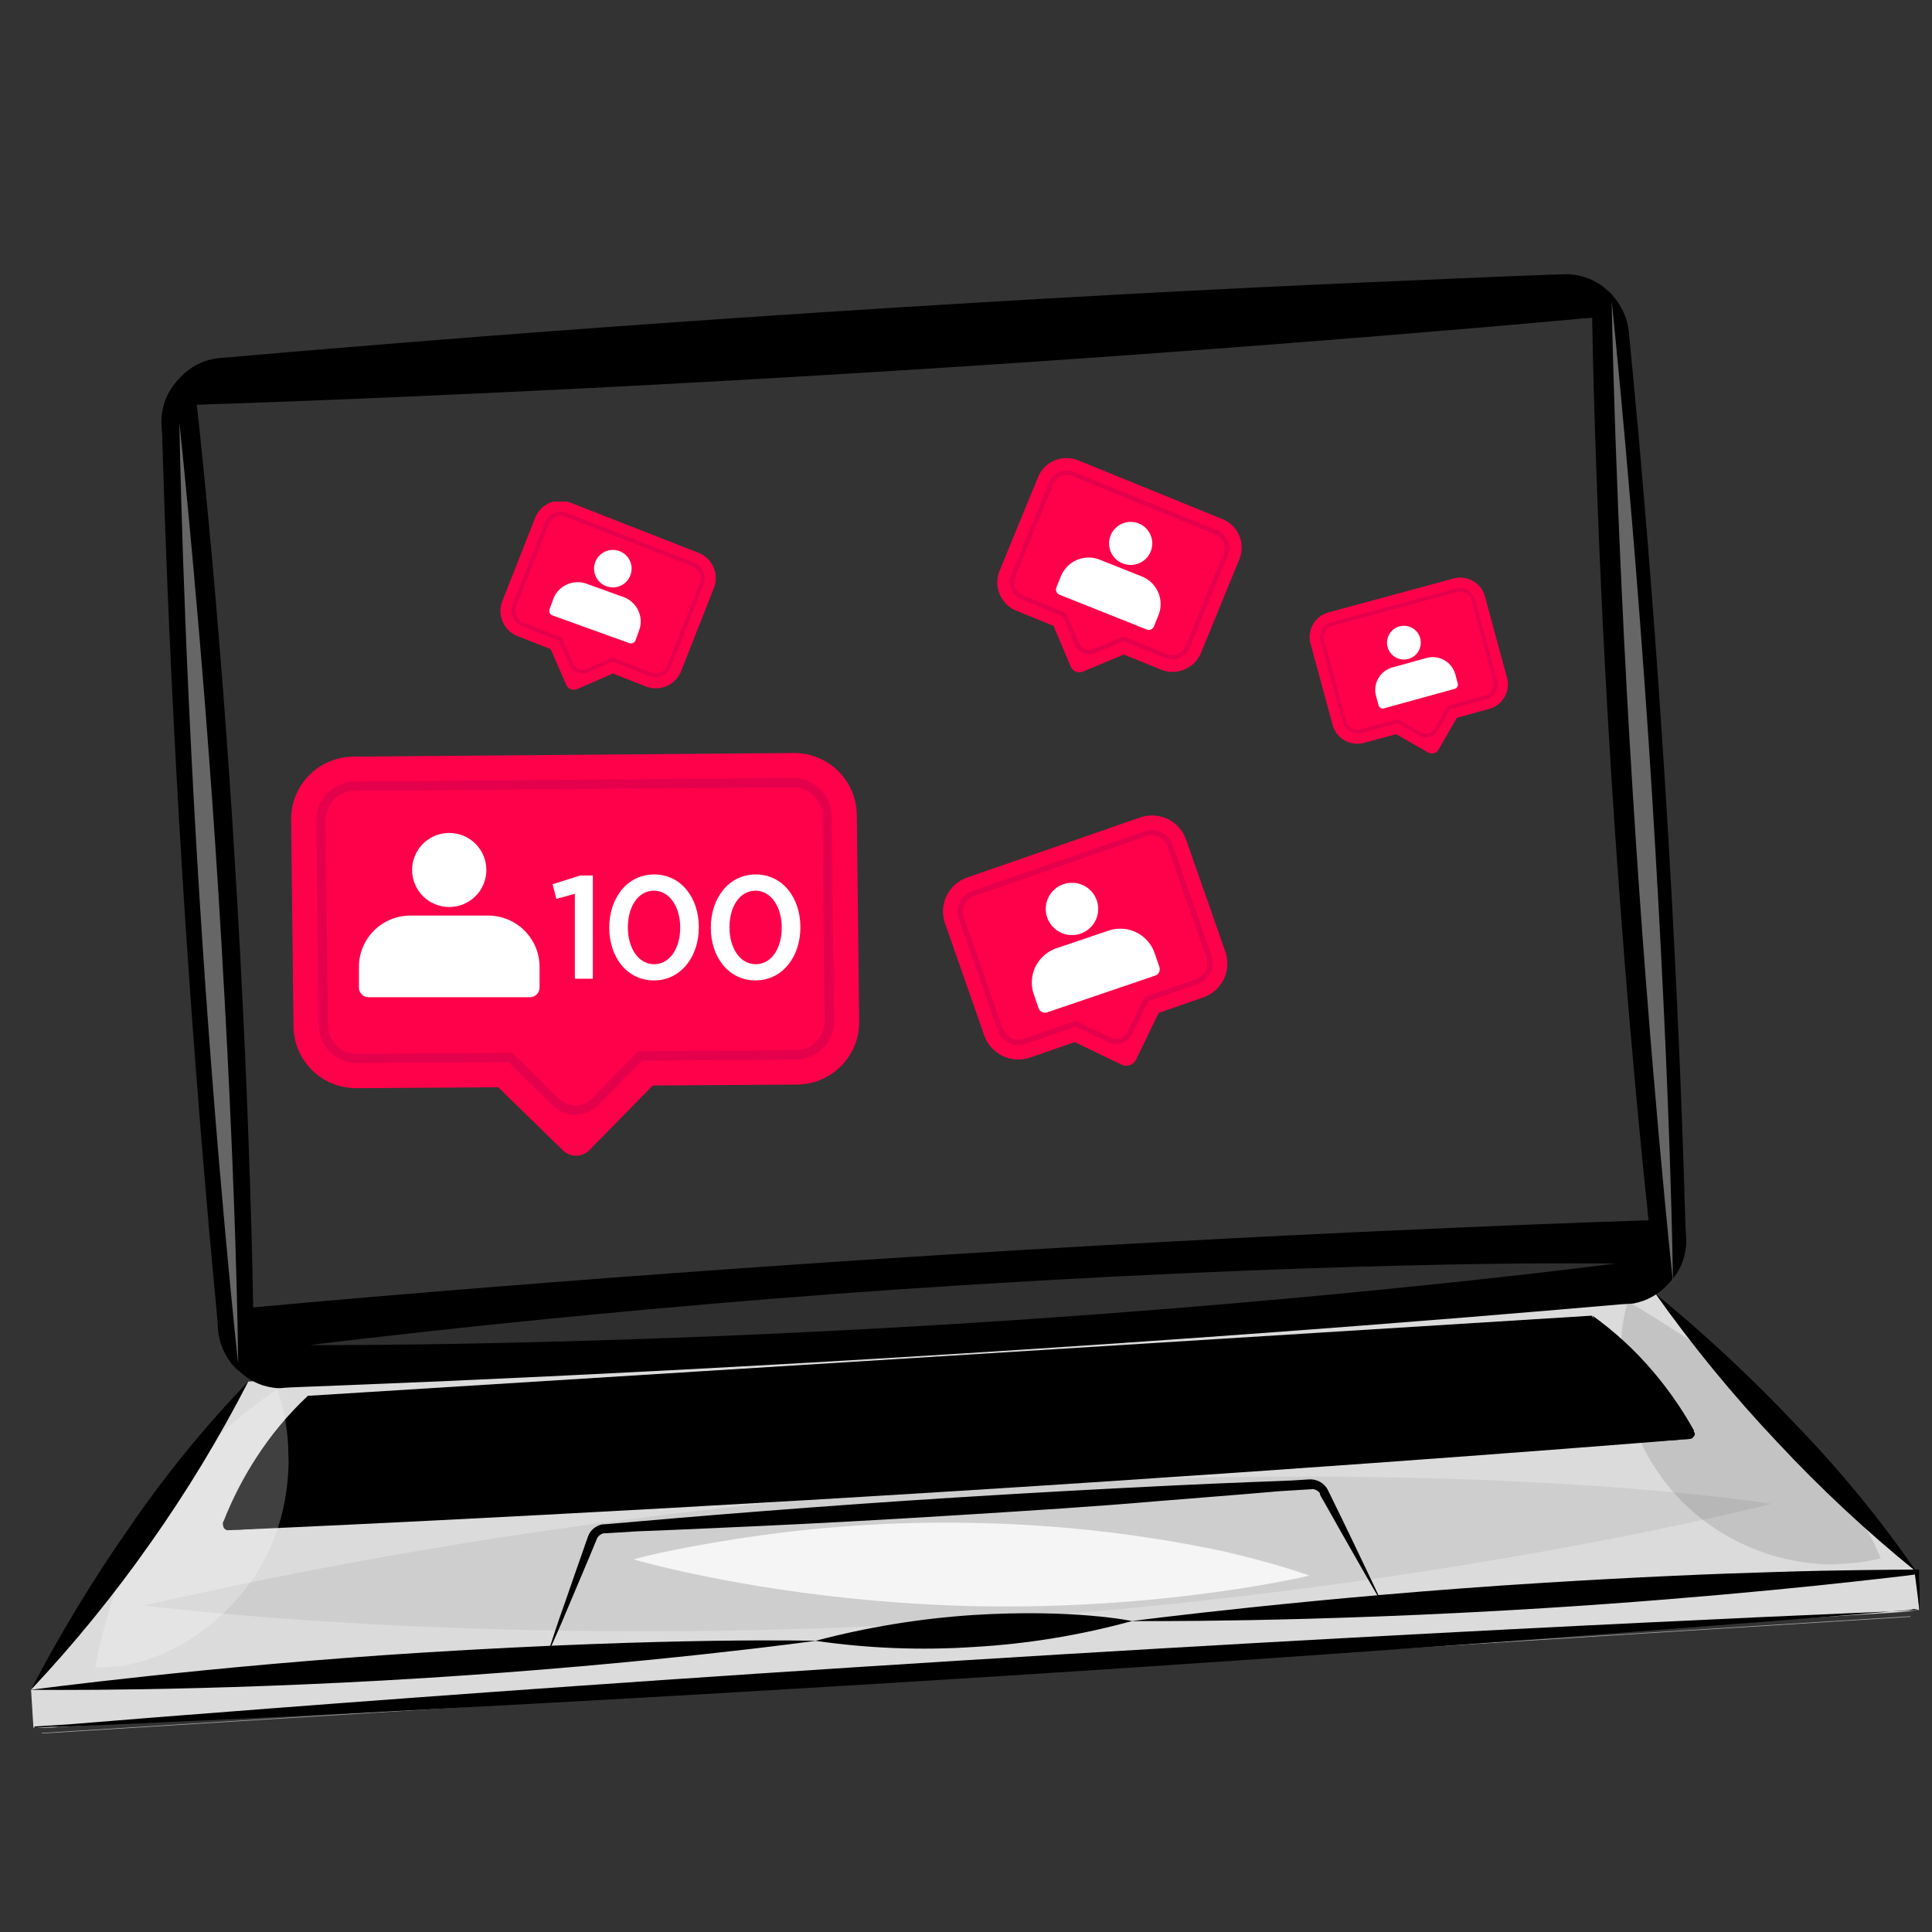 <svg xmlns="http://www.w3.org/2000/svg" xmlns:xlink="http://www.w3.org/1999/xlink" width="384" zoomAndPan="magnify" viewBox="0 0 288 288" height="384" preserveAspectRatio="xMidYMid meet" version="1.0"><rect x="0" y="0" width="288" height="288" fill="#333333" stroke="none"/><defs><filter x="0%" y="0%" width="100%" height="100%" id="86eb0147d9"><feColorMatrix values="0 0 0 0 1 0 0 0 0 1 0 0 0 0 1 0 0 0 1 0" color-interpolation-filters="sRGB"/></filter><clipPath id="70227efb7f"><path d="M 4 192 L 286 192 L 286 252 L 4 252 Z M 4 192 " clip-rule="nonzero"/></clipPath><clipPath id="52ad623dd5"><path d="M -7.715 54.227 L 273.738 36.652 L 286.547 241.75 L 5.094 259.328 Z M -7.715 54.227 " clip-rule="nonzero"/></clipPath><clipPath id="2d35c6c002"><path d="M -7.715 54.227 L 273.738 36.652 L 286.547 241.75 L 5.094 259.328 Z M -7.715 54.227 " clip-rule="nonzero"/></clipPath><clipPath id="aeff4dbd5d"><path d="M -7.715 54.227 L 273.738 36.652 L 286.547 241.75 L 5.094 259.328 Z M -7.715 54.227 " clip-rule="nonzero"/></clipPath><clipPath id="4ee0be8306"><path d="M 33 196 L 253 196 L 253 229 L 33 229 Z M 33 196 " clip-rule="nonzero"/></clipPath><clipPath id="2d699c3e9a"><path d="M -7.715 54.227 L 273.738 36.652 L 286.547 241.75 L 5.094 259.328 Z M -7.715 54.227 " clip-rule="nonzero"/></clipPath><clipPath id="a8080dfb7b"><path d="M -7.715 54.227 L 273.738 36.652 L 286.547 241.75 L 5.094 259.328 Z M -7.715 54.227 " clip-rule="nonzero"/></clipPath><clipPath id="7af2023bc9"><path d="M -7.715 54.227 L 273.738 36.652 L 286.547 241.75 L 5.094 259.328 Z M -7.715 54.227 " clip-rule="nonzero"/></clipPath><clipPath id="3297e11972"><path d="M 24 41 L 252 41 L 252 207 L 24 207 Z M 24 41 " clip-rule="nonzero"/></clipPath><clipPath id="0724376d13"><path d="M -7.715 54.227 L 273.738 36.652 L 286.547 241.75 L 5.094 259.328 Z M -7.715 54.227 " clip-rule="nonzero"/></clipPath><clipPath id="64c2aa6b4e"><path d="M -7.715 54.227 L 273.738 36.652 L 286.547 241.75 L 5.094 259.328 Z M -7.715 54.227 " clip-rule="nonzero"/></clipPath><clipPath id="14f9a1d6e6"><path d="M -7.715 54.227 L 273.738 36.652 L 286.547 241.75 L 5.094 259.328 Z M -7.715 54.227 " clip-rule="nonzero"/></clipPath><clipPath id="2540f3e692"><path d="M 99 250 L 103 250 L 103 252 L 99 252 Z M 99 250 " clip-rule="nonzero"/></clipPath><clipPath id="f6333d3457"><path d="M -7.715 54.227 L 273.738 36.652 L 286.547 241.75 L 5.094 259.328 Z M -7.715 54.227 " clip-rule="nonzero"/></clipPath><clipPath id="87ce69b5d4"><path d="M -7.715 54.227 L 273.738 36.652 L 286.547 241.75 L 5.094 259.328 Z M -7.715 54.227 " clip-rule="nonzero"/></clipPath><clipPath id="8ff309d59b"><path d="M -7.715 54.227 L 273.738 36.652 L 286.547 241.75 L 5.094 259.328 Z M -7.715 54.227 " clip-rule="nonzero"/></clipPath><clipPath id="9e211146d0"><path d="M 4 234 L 287 234 L 287 258 L 4 258 Z M 4 234 " clip-rule="nonzero"/></clipPath><clipPath id="6a0d2760c1"><path d="M -7.715 54.227 L 273.738 36.652 L 286.547 241.75 L 5.094 259.328 Z M -7.715 54.227 " clip-rule="nonzero"/></clipPath><clipPath id="a08c38c759"><path d="M -7.715 54.227 L 273.738 36.652 L 286.547 241.75 L 5.094 259.328 Z M -7.715 54.227 " clip-rule="nonzero"/></clipPath><clipPath id="13f469feb4"><path d="M -7.715 54.227 L 273.738 36.652 L 286.547 241.75 L 5.094 259.328 Z M -7.715 54.227 " clip-rule="nonzero"/></clipPath><clipPath id="1d41bedf74"><path d="M 6 240 L 285 240 L 285 259 L 6 259 Z M 6 240 " clip-rule="nonzero"/></clipPath><clipPath id="b6de694d69"><path d="M -7.715 54.227 L 273.738 36.652 L 286.547 241.75 L 5.094 259.328 Z M -7.715 54.227 " clip-rule="nonzero"/></clipPath><clipPath id="7634b514cd"><path d="M -7.715 54.227 L 273.738 36.652 L 286.547 241.75 L 5.094 259.328 Z M -7.715 54.227 " clip-rule="nonzero"/></clipPath><clipPath id="7275dac81c"><path d="M -7.715 54.227 L 273.738 36.652 L 286.547 241.75 L 5.094 259.328 Z M -7.715 54.227 " clip-rule="nonzero"/></clipPath><clipPath id="fc64a094a3"><path d="M 34 214 L 252 214 L 252 229 L 34 229 Z M 34 214 " clip-rule="nonzero"/></clipPath><clipPath id="b99cb40799"><path d="M -7.715 54.227 L 273.738 36.652 L 286.547 241.75 L 5.094 259.328 Z M -7.715 54.227 " clip-rule="nonzero"/></clipPath><clipPath id="7dfdff20cf"><path d="M -7.715 54.227 L 273.738 36.652 L 286.547 241.75 L 5.094 259.328 Z M -7.715 54.227 " clip-rule="nonzero"/></clipPath><clipPath id="2d0fd6c8d7"><path d="M -7.715 54.227 L 273.738 36.652 L 286.547 241.75 L 5.094 259.328 Z M -7.715 54.227 " clip-rule="nonzero"/></clipPath><clipPath id="d4d8524f8e"><path d="M 33 208 L 46 208 L 46 229 L 33 229 Z M 33 208 " clip-rule="nonzero"/></clipPath><clipPath id="7080d4d5b2"><path d="M -7.715 54.227 L 273.738 36.652 L 286.547 241.75 L 5.094 259.328 Z M -7.715 54.227 " clip-rule="nonzero"/></clipPath><clipPath id="6d0aee1cef"><path d="M -7.715 54.227 L 273.738 36.652 L 286.547 241.75 L 5.094 259.328 Z M -7.715 54.227 " clip-rule="nonzero"/></clipPath><clipPath id="76a8e72ba2"><path d="M -7.715 54.227 L 273.738 36.652 L 286.547 241.75 L 5.094 259.328 Z M -7.715 54.227 " clip-rule="nonzero"/></clipPath><clipPath id="1934c8f9ae"><path d="M 237 196 L 253 196 L 253 215 L 237 215 Z M 237 196 " clip-rule="nonzero"/></clipPath><clipPath id="36465c2df4"><path d="M -7.715 54.227 L 273.738 36.652 L 286.547 241.75 L 5.094 259.328 Z M -7.715 54.227 " clip-rule="nonzero"/></clipPath><clipPath id="47901e57c8"><path d="M -7.715 54.227 L 273.738 36.652 L 286.547 241.75 L 5.094 259.328 Z M -7.715 54.227 " clip-rule="nonzero"/></clipPath><clipPath id="aa3e4d3bea"><path d="M -7.715 54.227 L 273.738 36.652 L 286.547 241.75 L 5.094 259.328 Z M -7.715 54.227 " clip-rule="nonzero"/></clipPath><clipPath id="182aa5e529"><path d="M 81 220 L 207 220 L 207 248 L 81 248 Z M 81 220 " clip-rule="nonzero"/></clipPath><clipPath id="2070169498"><path d="M -7.715 54.227 L 273.738 36.652 L 286.547 241.75 L 5.094 259.328 Z M -7.715 54.227 " clip-rule="nonzero"/></clipPath><clipPath id="192a5786c2"><path d="M -7.715 54.227 L 273.738 36.652 L 286.547 241.75 L 5.094 259.328 Z M -7.715 54.227 " clip-rule="nonzero"/></clipPath><clipPath id="b945c483c5"><path d="M -7.715 54.227 L 273.738 36.652 L 286.547 241.75 L 5.094 259.328 Z M -7.715 54.227 " clip-rule="nonzero"/></clipPath><clipPath id="c5327a1ffe"><path d="M 44 197 L 239 197 L 239 210 L 44 210 Z M 44 197 " clip-rule="nonzero"/></clipPath><clipPath id="37975398c1"><path d="M -7.715 54.227 L 273.738 36.652 L 286.547 241.75 L 5.094 259.328 Z M -7.715 54.227 " clip-rule="nonzero"/></clipPath><clipPath id="0f14b2d15b"><path d="M -7.715 54.227 L 273.738 36.652 L 286.547 241.75 L 5.094 259.328 Z M -7.715 54.227 " clip-rule="nonzero"/></clipPath><clipPath id="249ef3f639"><path d="M -7.715 54.227 L 273.738 36.652 L 286.547 241.75 L 5.094 259.328 Z M -7.715 54.227 " clip-rule="nonzero"/></clipPath><clipPath id="b3ac6efe2e"><path d="M 29 60 L 38 60 L 38 195 L 29 195 Z M 29 60 " clip-rule="nonzero"/></clipPath><clipPath id="3161c4f170"><path d="M -7.715 54.227 L 273.738 36.652 L 286.547 241.75 L 5.094 259.328 Z M -7.715 54.227 " clip-rule="nonzero"/></clipPath><clipPath id="fb10cdfb63"><path d="M -7.715 54.227 L 273.738 36.652 L 286.547 241.75 L 5.094 259.328 Z M -7.715 54.227 " clip-rule="nonzero"/></clipPath><clipPath id="b14fe7f4d7"><path d="M -7.715 54.227 L 273.738 36.652 L 286.547 241.75 L 5.094 259.328 Z M -7.715 54.227 " clip-rule="nonzero"/></clipPath><clipPath id="46c99c7fd6"><path d="M 29 47 L 238 47 L 238 61 L 29 61 Z M 29 47 " clip-rule="nonzero"/></clipPath><clipPath id="f69db48a6d"><path d="M -7.715 54.227 L 273.738 36.652 L 286.547 241.75 L 5.094 259.328 Z M -7.715 54.227 " clip-rule="nonzero"/></clipPath><clipPath id="bc588aeda6"><path d="M -7.715 54.227 L 273.738 36.652 L 286.547 241.75 L 5.094 259.328 Z M -7.715 54.227 " clip-rule="nonzero"/></clipPath><clipPath id="3da265d5cc"><path d="M -7.715 54.227 L 273.738 36.652 L 286.547 241.75 L 5.094 259.328 Z M -7.715 54.227 " clip-rule="nonzero"/></clipPath><clipPath id="ea0fea60f8"><path d="M 237 47 L 246 47 L 246 182 L 237 182 Z M 237 47 " clip-rule="nonzero"/></clipPath><clipPath id="c6a7e54bab"><path d="M -7.715 54.227 L 273.738 36.652 L 286.547 241.75 L 5.094 259.328 Z M -7.715 54.227 " clip-rule="nonzero"/></clipPath><clipPath id="f967f5c69d"><path d="M -7.715 54.227 L 273.738 36.652 L 286.547 241.75 L 5.094 259.328 Z M -7.715 54.227 " clip-rule="nonzero"/></clipPath><clipPath id="a79d6a4470"><path d="M -7.715 54.227 L 273.738 36.652 L 286.547 241.75 L 5.094 259.328 Z M -7.715 54.227 " clip-rule="nonzero"/></clipPath><clipPath id="58fd2f1f5d"><path d="M 37 181 L 246 181 L 246 195 L 37 195 Z M 37 181 " clip-rule="nonzero"/></clipPath><clipPath id="ba09587dd4"><path d="M -7.715 54.227 L 273.738 36.652 L 286.547 241.75 L 5.094 259.328 Z M -7.715 54.227 " clip-rule="nonzero"/></clipPath><clipPath id="f1992fc6e7"><path d="M -7.715 54.227 L 273.738 36.652 L 286.547 241.75 L 5.094 259.328 Z M -7.715 54.227 " clip-rule="nonzero"/></clipPath><clipPath id="9a83067315"><path d="M -7.715 54.227 L 273.738 36.652 L 286.547 241.75 L 5.094 259.328 Z M -7.715 54.227 " clip-rule="nonzero"/></clipPath><clipPath id="c0bdc61646"><path d="M 24 56 L 36 56 L 36 205 L 24 205 Z M 24 56 " clip-rule="nonzero"/></clipPath><clipPath id="a8ae826ae2"><path d="M -7.715 54.227 L 273.738 36.652 L 286.547 241.75 L 5.094 259.328 Z M -7.715 54.227 " clip-rule="nonzero"/></clipPath><clipPath id="e253487202"><path d="M -7.715 54.227 L 273.738 36.652 L 286.547 241.75 L 5.094 259.328 Z M -7.715 54.227 " clip-rule="nonzero"/></clipPath><clipPath id="187836605c"><path d="M -7.715 54.227 L 273.738 36.652 L 286.547 241.75 L 5.094 259.328 Z M -7.715 54.227 " clip-rule="nonzero"/></clipPath><clipPath id="805cd9bf46"><path d="M 35 191 L 249 191 L 249 207 L 35 207 Z M 35 191 " clip-rule="nonzero"/></clipPath><clipPath id="b2368a87c3"><path d="M -7.715 54.227 L 273.738 36.652 L 286.547 241.75 L 5.094 259.328 Z M -7.715 54.227 " clip-rule="nonzero"/></clipPath><clipPath id="7833c49451"><path d="M -7.715 54.227 L 273.738 36.652 L 286.547 241.75 L 5.094 259.328 Z M -7.715 54.227 " clip-rule="nonzero"/></clipPath><clipPath id="fb57f7e3f5"><path d="M -7.715 54.227 L 273.738 36.652 L 286.547 241.75 L 5.094 259.328 Z M -7.715 54.227 " clip-rule="nonzero"/></clipPath><clipPath id="92a09193d5"><path d="M 240 44 L 252 44 L 252 192 L 240 192 Z M 240 44 " clip-rule="nonzero"/></clipPath><clipPath id="7ede574f86"><path d="M -7.715 54.227 L 273.738 36.652 L 286.547 241.75 L 5.094 259.328 Z M -7.715 54.227 " clip-rule="nonzero"/></clipPath><clipPath id="76c0813254"><path d="M -7.715 54.227 L 273.738 36.652 L 286.547 241.75 L 5.094 259.328 Z M -7.715 54.227 " clip-rule="nonzero"/></clipPath><clipPath id="05e93f6542"><path d="M -7.715 54.227 L 273.738 36.652 L 286.547 241.75 L 5.094 259.328 Z M -7.715 54.227 " clip-rule="nonzero"/></clipPath><clipPath id="c0c55915e9"><path d="M 26 40 L 241 40 L 241 57 L 26 57 Z M 26 40 " clip-rule="nonzero"/></clipPath><clipPath id="3c267334cb"><path d="M -7.715 54.227 L 273.738 36.652 L 286.547 241.75 L 5.094 259.328 Z M -7.715 54.227 " clip-rule="nonzero"/></clipPath><clipPath id="f1147d77ae"><path d="M -7.715 54.227 L 273.738 36.652 L 286.547 241.75 L 5.094 259.328 Z M -7.715 54.227 " clip-rule="nonzero"/></clipPath><clipPath id="76a34d39c2"><path d="M -7.715 54.227 L 273.738 36.652 L 286.547 241.75 L 5.094 259.328 Z M -7.715 54.227 " clip-rule="nonzero"/></clipPath><clipPath id="395a32efe9"><path d="M 168 233 L 287 233 L 287 242 L 168 242 Z M 168 233 " clip-rule="nonzero"/></clipPath><clipPath id="c41c7d2511"><path d="M -7.715 54.227 L 273.738 36.652 L 286.547 241.75 L 5.094 259.328 Z M -7.715 54.227 " clip-rule="nonzero"/></clipPath><clipPath id="8f14c0051a"><path d="M -7.715 54.227 L 273.738 36.652 L 286.547 241.75 L 5.094 259.328 Z M -7.715 54.227 " clip-rule="nonzero"/></clipPath><clipPath id="d8fe57c6a6"><path d="M -7.715 54.227 L 273.738 36.652 L 286.547 241.75 L 5.094 259.328 Z M -7.715 54.227 " clip-rule="nonzero"/></clipPath><clipPath id="82948208d1"><path d="M 121 240 L 169 240 L 169 246 L 121 246 Z M 121 240 " clip-rule="nonzero"/></clipPath><clipPath id="71932bb995"><path d="M -7.715 54.227 L 273.738 36.652 L 286.547 241.75 L 5.094 259.328 Z M -7.715 54.227 " clip-rule="nonzero"/></clipPath><clipPath id="dac9d6c36e"><path d="M -7.715 54.227 L 273.738 36.652 L 286.547 241.75 L 5.094 259.328 Z M -7.715 54.227 " clip-rule="nonzero"/></clipPath><clipPath id="57bae803be"><path d="M -7.715 54.227 L 273.738 36.652 L 286.547 241.75 L 5.094 259.328 Z M -7.715 54.227 " clip-rule="nonzero"/></clipPath><clipPath id="292f04fa2d"><path d="M 4 244 L 122 244 L 122 252 L 4 252 Z M 4 244 " clip-rule="nonzero"/></clipPath><clipPath id="d97655a206"><path d="M -7.715 54.227 L 273.738 36.652 L 286.547 241.75 L 5.094 259.328 Z M -7.715 54.227 " clip-rule="nonzero"/></clipPath><clipPath id="e696d91794"><path d="M -7.715 54.227 L 273.738 36.652 L 286.547 241.75 L 5.094 259.328 Z M -7.715 54.227 " clip-rule="nonzero"/></clipPath><clipPath id="4f3a2c64a1"><path d="M -7.715 54.227 L 273.738 36.652 L 286.547 241.75 L 5.094 259.328 Z M -7.715 54.227 " clip-rule="nonzero"/></clipPath><clipPath id="14d9b66eb0"><path d="M 4 239 L 287 239 L 287 258 L 4 258 Z M 4 239 " clip-rule="nonzero"/></clipPath><clipPath id="f749a5e4e5"><path d="M -7.715 54.227 L 273.738 36.652 L 286.547 241.75 L 5.094 259.328 Z M -7.715 54.227 " clip-rule="nonzero"/></clipPath><clipPath id="bc6c276053"><path d="M -7.715 54.227 L 273.738 36.652 L 286.547 241.75 L 5.094 259.328 Z M -7.715 54.227 " clip-rule="nonzero"/></clipPath><clipPath id="729f8e7d92"><path d="M -7.715 54.227 L 273.738 36.652 L 286.547 241.75 L 5.094 259.328 Z M -7.715 54.227 " clip-rule="nonzero"/></clipPath><clipPath id="322fc4d61c"><path d="M 24 43 L 252 43 L 252 206 L 24 206 Z M 24 43 " clip-rule="nonzero"/></clipPath><clipPath id="5163546e00"><path d="M -7.715 54.227 L 273.738 36.652 L 286.547 241.75 L 5.094 259.328 Z M -7.715 54.227 " clip-rule="nonzero"/></clipPath><clipPath id="40deb2b3c5"><path d="M -7.715 54.227 L 273.738 36.652 L 286.547 241.75 L 5.094 259.328 Z M -7.715 54.227 " clip-rule="nonzero"/></clipPath><clipPath id="834ff781ef"><path d="M -7.715 54.227 L 273.738 36.652 L 286.547 241.75 L 5.094 259.328 Z M -7.715 54.227 " clip-rule="nonzero"/></clipPath><mask id="a65c9451b4"><g filter="url(#86eb0147d9)"><rect x="-28.8" width="345.6" fill="#000000" y="-28.8" height="345.6" fill-opacity="0.4"/></g></mask><clipPath id="2cbe7e067f"><path d="M 2 20 L 12 20 L 12 161 L 2 161 Z M 2 20 " clip-rule="nonzero"/></clipPath><clipPath id="eac375f8af"><path d="M -31.715 11.227 L 249.738 -6.348 L 262.547 198.75 L -18.906 216.328 Z M -31.715 11.227 " clip-rule="nonzero"/></clipPath><clipPath id="b650883345"><path d="M -31.715 11.227 L 249.738 -6.348 L 262.547 198.75 L -18.906 216.328 Z M -31.715 11.227 " clip-rule="nonzero"/></clipPath><clipPath id="89741bc0eb"><path d="M -31.715 11.227 L 249.738 -6.348 L 262.547 198.75 L -18.906 216.328 Z M -31.715 11.227 " clip-rule="nonzero"/></clipPath><clipPath id="6abfd1f2ec"><path d="M 216 1 L 226 1 L 226 149 L 216 149 Z M 216 1 " clip-rule="nonzero"/></clipPath><clipPath id="392f701996"><path d="M -31.715 11.227 L 249.738 -6.348 L 262.547 198.75 L -18.906 216.328 Z M -31.715 11.227 " clip-rule="nonzero"/></clipPath><clipPath id="0eb5dceb0a"><path d="M -31.715 11.227 L 249.738 -6.348 L 262.547 198.75 L -18.906 216.328 Z M -31.715 11.227 " clip-rule="nonzero"/></clipPath><clipPath id="381362f161"><path d="M -31.715 11.227 L 249.738 -6.348 L 262.547 198.75 L -18.906 216.328 Z M -31.715 11.227 " clip-rule="nonzero"/></clipPath><clipPath id="450c8d8409"><rect x="0" width="228" y="0" height="163"/></clipPath><clipPath id="737890b6b0"><path d="M 21 220 L 265 220 L 265 244 L 21 244 Z M 21 220 " clip-rule="nonzero"/></clipPath><clipPath id="d3d9038515"><path d="M -7.715 54.227 L 273.738 36.652 L 286.547 241.75 L 5.094 259.328 Z M -7.715 54.227 " clip-rule="nonzero"/></clipPath><clipPath id="aa034cc7e0"><path d="M -7.715 54.227 L 273.738 36.652 L 286.547 241.75 L 5.094 259.328 Z M -7.715 54.227 " clip-rule="nonzero"/></clipPath><clipPath id="6d71555f5f"><path d="M -7.715 54.227 L 273.738 36.652 L 286.547 241.75 L 5.094 259.328 Z M -7.715 54.227 " clip-rule="nonzero"/></clipPath><clipPath id="8e456fc74a"><path d="M 94 226 L 196 226 L 196 240 L 94 240 Z M 94 226 " clip-rule="nonzero"/></clipPath><clipPath id="2b768bca8f"><path d="M -7.715 54.227 L 273.738 36.652 L 286.547 241.75 L 5.094 259.328 Z M -7.715 54.227 " clip-rule="nonzero"/></clipPath><clipPath id="a5d36b5b75"><path d="M -7.715 54.227 L 273.738 36.652 L 286.547 241.75 L 5.094 259.328 Z M -7.715 54.227 " clip-rule="nonzero"/></clipPath><clipPath id="9a0a3d1a54"><path d="M -7.715 54.227 L 273.738 36.652 L 286.547 241.75 L 5.094 259.328 Z M -7.715 54.227 " clip-rule="nonzero"/></clipPath><clipPath id="7ec5e79a42"><path d="M 14 207 L 44 207 L 44 249 L 14 249 Z M 14 207 " clip-rule="nonzero"/></clipPath><clipPath id="3e475efe50"><path d="M -7.715 54.227 L 273.738 36.652 L 286.547 241.75 L 5.094 259.328 Z M -7.715 54.227 " clip-rule="nonzero"/></clipPath><clipPath id="c3fa81be14"><path d="M -7.715 54.227 L 273.738 36.652 L 286.547 241.75 L 5.094 259.328 Z M -7.715 54.227 " clip-rule="nonzero"/></clipPath><clipPath id="4db3caab5c"><path d="M -7.715 54.227 L 273.738 36.652 L 286.547 241.75 L 5.094 259.328 Z M -7.715 54.227 " clip-rule="nonzero"/></clipPath><clipPath id="d7e7baee87"><path d="M 241 194 L 281 194 L 281 234 L 241 234 Z M 241 194 " clip-rule="nonzero"/></clipPath><clipPath id="dfed9d3c01"><path d="M -7.715 54.227 L 273.738 36.652 L 286.547 241.75 L 5.094 259.328 Z M -7.715 54.227 " clip-rule="nonzero"/></clipPath><clipPath id="fb0e160b95"><path d="M -7.715 54.227 L 273.738 36.652 L 286.547 241.75 L 5.094 259.328 Z M -7.715 54.227 " clip-rule="nonzero"/></clipPath><clipPath id="8e1df99a96"><path d="M -7.715 54.227 L 273.738 36.652 L 286.547 241.75 L 5.094 259.328 Z M -7.715 54.227 " clip-rule="nonzero"/></clipPath><clipPath id="4a85cc5cea"><path d="M 4 205 L 38 205 L 38 252 L 4 252 Z M 4 205 " clip-rule="nonzero"/></clipPath><clipPath id="314889ecc5"><path d="M -7.715 54.227 L 273.738 36.652 L 286.547 241.75 L 5.094 259.328 Z M -7.715 54.227 " clip-rule="nonzero"/></clipPath><clipPath id="ebb624c09a"><path d="M -7.715 54.227 L 273.738 36.652 L 286.547 241.75 L 5.094 259.328 Z M -7.715 54.227 " clip-rule="nonzero"/></clipPath><clipPath id="8febee89f7"><path d="M -7.715 54.227 L 273.738 36.652 L 286.547 241.75 L 5.094 259.328 Z M -7.715 54.227 " clip-rule="nonzero"/></clipPath><clipPath id="4a500f716a"><path d="M 246 192 L 286 192 L 286 235 L 246 235 Z M 246 192 " clip-rule="nonzero"/></clipPath><clipPath id="ba5c448296"><path d="M -7.715 54.227 L 273.738 36.652 L 286.547 241.75 L 5.094 259.328 Z M -7.715 54.227 " clip-rule="nonzero"/></clipPath><clipPath id="39851ccd08"><path d="M -7.715 54.227 L 273.738 36.652 L 286.547 241.75 L 5.094 259.328 Z M -7.715 54.227 " clip-rule="nonzero"/></clipPath><clipPath id="f909cac127"><path d="M -7.715 54.227 L 273.738 36.652 L 286.547 241.75 L 5.094 259.328 Z M -7.715 54.227 " clip-rule="nonzero"/></clipPath><clipPath id="06ba93696b"><path d="M 46 188 L 241 188 L 241 201 L 46 201 Z M 46 188 " clip-rule="nonzero"/></clipPath><clipPath id="610083dd21"><path d="M -7.715 54.227 L 273.738 36.652 L 286.547 241.75 L 5.094 259.328 Z M -7.715 54.227 " clip-rule="nonzero"/></clipPath><clipPath id="5cfa5cb8ff"><path d="M -7.715 54.227 L 273.738 36.652 L 286.547 241.75 L 5.094 259.328 Z M -7.715 54.227 " clip-rule="nonzero"/></clipPath><clipPath id="ea7dd2302e"><path d="M -7.715 54.227 L 273.738 36.652 L 286.547 241.75 L 5.094 259.328 Z M -7.715 54.227 " clip-rule="nonzero"/></clipPath><clipPath id="5136c369c4"><path d="M 133 49 L 137 49 L 137 52 L 133 52 Z M 133 49 " clip-rule="nonzero"/></clipPath><clipPath id="e8a867d41f"><path d="M -7.715 54.227 L 273.738 36.652 L 286.547 241.75 L 5.094 259.328 Z M -7.715 54.227 " clip-rule="nonzero"/></clipPath><clipPath id="b0dc3d9eec"><path d="M -7.715 54.227 L 273.738 36.652 L 286.547 241.75 L 5.094 259.328 Z M -7.715 54.227 " clip-rule="nonzero"/></clipPath><clipPath id="c0cb587d76"><path d="M -7.715 54.227 L 273.738 36.652 L 286.547 241.75 L 5.094 259.328 Z M -7.715 54.227 " clip-rule="nonzero"/></clipPath><clipPath id="771bcf0709"><path d="M 74 74.773 L 107 74.773 L 107 103 L 74 103 Z M 74 74.773 " clip-rule="nonzero"/></clipPath><clipPath id="e8a082cd3d"><path d="M 43.355 112 L 128.105 112 L 128.105 172.371 L 43.355 172.371 Z M 43.355 112 " clip-rule="nonzero"/></clipPath></defs><g clip-path="url(#70227efb7f)"><g clip-path="url(#52ad623dd5)"><g clip-path="url(#2d35c6c002)"><g clip-path="url(#aeff4dbd5d)"><path fill="#dbdbdb" d="M 37.008 205.949 L 4.613 251.895 L 285.715 234.34 L 246.777 192.852 Z M 37.008 205.949 " fill-opacity="1" fill-rule="nonzero"/></g></g></g></g><g clip-path="url(#4ee0be8306)"><g clip-path="url(#2d699c3e9a)"><g clip-path="url(#a8080dfb7b)"><g clip-path="url(#7af2023bc9)"><path fill="#000000" d="M 45.891 208.074 L 33.242 226.926 C 33.242 226.926 32.984 228.172 34.402 228.098 C 35.816 228.023 251.738 214.527 251.738 214.527 C 251.738 214.527 253.309 214.078 252.328 213.262 C 251.352 212.445 237.246 196.125 237.246 196.125 Z M 45.891 208.074 " fill-opacity="1" fill-rule="nonzero"/></g></g></g></g><g clip-path="url(#3297e11972)"><g clip-path="url(#0724376d13)"><g clip-path="url(#64c2aa6b4e)"><g clip-path="url(#14f9a1d6e6)"><path fill="#000000" d="M 233.117 41.066 L 32.762 53.578 C 32.172 53.613 31.594 53.707 31.023 53.859 C 30.453 54.008 29.902 54.215 29.371 54.473 C 28.84 54.73 28.344 55.039 27.871 55.398 C 27.402 55.754 26.973 56.156 26.582 56.598 C 26.191 57.039 25.848 57.516 25.555 58.027 C 25.258 58.535 25.012 59.07 24.82 59.625 C 24.629 60.184 24.496 60.754 24.414 61.34 C 24.336 61.926 24.316 62.512 24.352 63.102 L 32.797 198.348 C 32.836 198.934 32.93 199.512 33.082 200.082 C 33.234 200.652 33.438 201.203 33.699 201.73 C 33.957 202.262 34.266 202.758 34.625 203.227 C 34.984 203.695 35.383 204.125 35.824 204.516 C 36.266 204.906 36.742 205.25 37.254 205.547 C 37.762 205.844 38.297 206.086 38.855 206.277 C 39.41 206.469 39.98 206.605 40.566 206.684 C 41.152 206.766 41.738 206.785 42.324 206.75 L 242.68 194.238 C 243.27 194.199 243.848 194.105 244.418 193.953 C 244.988 193.805 245.539 193.598 246.066 193.336 C 246.598 193.078 247.098 192.77 247.566 192.414 C 248.035 192.055 248.465 191.656 248.855 191.211 C 249.246 190.77 249.59 190.297 249.883 189.785 C 250.18 189.277 250.426 188.742 250.617 188.188 C 250.809 187.629 250.945 187.059 251.023 186.473 C 251.105 185.891 251.125 185.305 251.09 184.715 L 242.645 49.469 C 242.609 48.879 242.516 48.301 242.363 47.73 C 242.211 47.16 242.008 46.609 241.746 46.082 C 241.488 45.551 241.18 45.051 240.82 44.582 C 240.465 44.113 240.062 43.684 239.621 43.293 C 239.18 42.902 238.703 42.562 238.191 42.266 C 237.684 41.969 237.148 41.723 236.59 41.531 C 236.031 41.34 235.461 41.207 234.875 41.129 C 234.293 41.051 233.707 41.027 233.117 41.066 Z M 245.742 181.906 L 37.738 194.895 L 29.336 60.332 L 237.34 47.344 Z M 245.742 181.906 " fill-opacity="1" fill-rule="nonzero"/></g></g></g></g><g clip-path="url(#2540f3e692)"><g clip-path="url(#f6333d3457)"><g clip-path="url(#87ce69b5d4)"><g clip-path="url(#8ff309d59b)"><path fill="#000000" d="M 99.953 250.953 C 99.941 250.777 100.566 250.594 101.348 250.547 C 102.125 250.496 102.754 250.602 102.766 250.777 C 102.777 250.949 102.152 251.148 101.387 251.195 C 100.625 251.246 99.965 251.141 99.953 250.953 Z M 99.953 250.953 " fill-opacity="1" fill-rule="nonzero"/></g></g></g></g><g clip-path="url(#9e211146d0)"><g clip-path="url(#6a0d2760c1)"><g clip-path="url(#a08c38c759)"><g clip-path="url(#13f469feb4)"><path fill="#dbdbdb" d="M 4.969 257.539 L 4.613 251.895 L 285.715 234.34 L 286.07 239.984 C 285.023 240.145 283.934 240.277 282.789 240.348 L 8.254 257.492 C 7.109 257.562 6.008 257.566 4.969 257.539 Z M 4.969 257.539 " fill-opacity="1" fill-rule="nonzero"/></g></g></g></g><g clip-path="url(#1d41bedf74)"><g clip-path="url(#b6de694d69)"><g clip-path="url(#7634b514cd)"><g clip-path="url(#7275dac81c)"><path fill="#a0a3a7" d="M 6.18 258.324 L 284.82 240.922 L 284.762 241.023 L 6.312 258.41 Z M 6.18 258.324 " fill-opacity="1" fill-rule="nonzero"/></g></g></g></g><g clip-path="url(#fc64a094a3)"><g clip-path="url(#b99cb40799)"><g clip-path="url(#7dfdff20cf)"><g clip-path="url(#2d0fd6c8d7)"><path fill="#000000" d="M 34.02 228.105 C 34.02 228.105 80.27 226.16 142.984 222.242 C 205.285 218.352 251.77 214.508 251.77 214.508 C 251.77 214.508 212.641 215.992 142.867 220.352 C 83.887 224.035 34.02 228.105 34.02 228.105 Z M 34.02 228.105 " fill-opacity="1" fill-rule="nonzero"/></g></g></g></g><g clip-path="url(#d4d8524f8e)"><g clip-path="url(#7080d4d5b2)"><g clip-path="url(#6d0aee1cef)"><g clip-path="url(#76a8e72ba2)"><path fill="#000000" d="M 45.891 208.074 C 42.918 210.863 40.336 213.969 38.137 217.398 C 36.57 219.82 35.211 222.359 34.062 225.008 C 33.84 225.516 33.645 225.961 33.496 226.367 L 33.273 226.922 L 33.281 227.051 C 33.277 227.109 33.281 227.168 33.293 227.227 C 33.277 227.34 33.281 227.449 33.312 227.559 C 33.355 227.738 33.449 227.879 33.594 227.988 C 33.688 228.059 33.793 228.098 33.906 228.113 C 33.992 228.117 34.078 228.113 34.16 228.098 C 34.16 228.098 34.082 228.102 33.98 228.012 C 33.832 227.918 33.766 227.785 33.781 227.609 C 33.781 227.52 33.82 227.449 33.895 227.395 L 33.973 227.391 L 34.078 227.289 L 34.273 227.086 C 34.559 226.812 34.875 226.488 35.234 226.098 C 37.254 223.891 39.066 221.527 40.68 219.012 C 42.832 215.562 44.57 211.918 45.891 208.074 Z M 45.891 208.074 " fill-opacity="1" fill-rule="nonzero"/></g></g></g></g><g clip-path="url(#1934c8f9ae)"><g clip-path="url(#36465c2df4)"><g clip-path="url(#47901e57c8)"><g clip-path="url(#aa3e4d3bea)"><path fill="#000000" d="M 251.77 214.508 C 251.855 214.512 251.941 214.508 252.023 214.492 C 252.141 214.473 252.238 214.418 252.316 214.328 C 252.449 214.203 252.527 214.051 252.543 213.871 C 252.559 213.758 252.555 213.645 252.523 213.535 C 252.527 213.477 252.523 213.418 252.512 213.359 L 252.504 213.234 L 252.215 212.711 C 252 212.324 251.75 211.91 251.465 211.43 C 249.953 208.945 248.25 206.594 246.363 204.379 C 243.707 201.262 240.715 198.508 237.387 196.117 C 239.168 199.82 241.438 203.191 244.195 206.238 C 246.066 208.398 248.098 210.402 250.285 212.238 C 250.711 212.613 251.113 212.922 251.449 213.203 L 251.953 213.602 C 252.121 213.734 252.188 213.766 252.238 213.855 C 252.285 213.949 252.293 214.043 252.258 214.141 C 252.23 214.234 252.184 214.312 252.113 214.375 L 251.953 214.383 Z M 251.77 214.508 " fill-opacity="1" fill-rule="nonzero"/></g></g></g></g><g clip-path="url(#182aa5e529)"><g clip-path="url(#2070169498)"><g clip-path="url(#192a5786c2)"><g clip-path="url(#b945c483c5)"><path fill="#000000" d="M 81.434 247.098 L 83.672 242.012 L 86.258 235.883 C 86.758 234.688 87.297 233.395 87.883 232.031 L 88.758 229.922 L 88.98 229.379 C 89.031 229.254 89.105 229.137 89.195 229.031 C 89.387 228.824 89.617 228.676 89.887 228.59 C 90.027 228.551 90.172 228.539 90.316 228.562 L 90.938 228.523 L 92.227 228.445 L 94.879 228.277 L 100.566 228.051 L 113.219 227.484 C 122.199 227.066 132.188 226.523 142.875 225.855 C 153.559 225.188 163.434 224.57 172.375 223.789 L 184.984 222.777 L 190.652 222.297 L 193.324 222.129 L 194.613 222.051 L 195.488 221.996 L 195.711 221.98 C 196 222.012 196.254 222.117 196.48 222.301 C 196.582 222.383 196.676 222.48 196.754 222.586 L 196.758 222.68 C 196.766 222.723 196.77 222.766 196.766 222.809 L 196.91 223.07 L 198.043 225.059 L 200.105 228.711 L 203.402 234.504 L 206.23 239.387 C 206.23 239.387 205.527 237.832 204.133 234.938 L 201.527 229.484 C 201.012 228.398 200.445 227.238 199.84 225.984 L 198.887 224.047 L 198.395 223.027 L 198.137 222.516 L 198.012 222.254 C 197.965 222.152 197.918 222.055 197.863 221.957 C 197.578 221.484 197.191 221.121 196.703 220.863 C 196.215 220.605 195.691 220.496 195.141 220.531 L 192.566 220.695 L 187.008 220.914 C 183.121 221.059 178.875 221.246 174.273 221.469 C 165.09 221.914 154.492 222.48 142.598 223.223 C 122.5 224.48 103.965 226.004 90.438 227.199 L 90.121 227.219 L 89.707 227.246 C 89.445 227.309 89.195 227.406 88.961 227.531 C 88.477 227.789 88.098 228.16 87.832 228.637 L 87.664 229 L 87.57 229.293 L 87.363 229.848 L 86.984 230.957 L 85.551 235.035 C 84.672 237.594 83.898 239.812 83.273 241.559 Z M 81.434 247.098 " fill-opacity="1" fill-rule="nonzero"/></g></g></g></g><g clip-path="url(#c5327a1ffe)"><g clip-path="url(#37975398c1)"><g clip-path="url(#0f14b2d15b)"><g clip-path="url(#249ef3f639)"><path fill="#000000" d="M 44.988 209.215 C 44.988 209.215 85.992 207.133 141.633 203.66 C 196.871 200.211 238.137 197.156 238.137 197.156 C 238.137 197.156 203.461 198.859 141.574 202.723 C 89.258 205.988 44.988 209.215 44.988 209.215 Z M 44.988 209.215 " fill-opacity="1" fill-rule="nonzero"/></g></g></g></g><g clip-path="url(#b3ac6efe2e)"><g clip-path="url(#3161c4f170)"><g clip-path="url(#fb10cdfb63)"><g clip-path="url(#b14fe7f4d7)"><path fill="#000000" d="M 37.738 194.895 C 37.738 194.895 37.367 166.199 34.949 127.5 C 32.609 89.004 29.336 60.332 29.336 60.332 C 29.336 60.332 29.41 84.562 32.105 127.695 C 34.379 164.121 37.738 194.895 37.738 194.895 Z M 37.738 194.895 " fill-opacity="1" fill-rule="nonzero"/></g></g></g></g><g clip-path="url(#46c99c7fd6)"><g clip-path="url(#f69db48a6d)"><g clip-path="url(#bc588aeda6)"><g clip-path="url(#3da265d5cc)"><path fill="#000000" d="M 29.336 60.332 C 29.336 60.332 73.551 59.008 133.449 55.266 C 192.969 51.551 237.34 47.344 237.34 47.344 C 237.34 47.344 199.93 48.242 133.273 52.406 C 76.949 55.922 29.336 60.332 29.336 60.332 Z M 29.336 60.332 " fill-opacity="1" fill-rule="nonzero"/></g></g></g></g><g clip-path="url(#ea0fea60f8)"><g clip-path="url(#c6a7e54bab)"><g clip-path="url(#f967f5c69d)"><g clip-path="url(#a79d6a4470)"><path fill="#000000" d="M 237.34 47.344 C 237.34 47.344 237.727 76.035 240.141 114.719 C 242.547 153.227 245.758 181.906 245.758 181.906 C 245.758 181.906 245.684 157.676 242.988 114.543 C 240.695 78.102 237.34 47.344 237.34 47.344 Z M 237.34 47.344 " fill-opacity="1" fill-rule="nonzero"/></g></g></g></g><g clip-path="url(#58fd2f1f5d)"><g clip-path="url(#ba09587dd4)"><g clip-path="url(#f1992fc6e7)"><g clip-path="url(#9a83067315)"><path fill="#000000" d="M 245.742 181.906 C 245.742 181.906 201.527 183.246 141.629 186.988 C 82.109 190.703 37.738 194.895 37.738 194.895 C 37.738 194.895 75.148 193.996 141.805 189.832 C 198.145 186.312 245.742 181.906 245.742 181.906 Z M 245.742 181.906 " fill-opacity="1" fill-rule="nonzero"/></g></g></g></g><g clip-path="url(#c0bdc61646)"><g clip-path="url(#a8ae826ae2)"><g clip-path="url(#e253487202)"><g clip-path="url(#187836605c)"><path fill="#000000" d="M 26.562 56.594 L 26.324 56.867 C 26.082 57.133 25.859 57.418 25.66 57.723 C 25.316 58.207 25.027 58.723 24.801 59.273 C 24.641 59.629 24.508 59.992 24.406 60.367 C 24.293 60.789 24.199 61.215 24.133 61.645 C 24.078 62.141 24.055 62.637 24.066 63.133 L 24.168 64.723 L 24.281 68.367 L 24.57 77.301 C 25.051 90.625 25.867 109.32 27.207 130.824 C 28.551 152.328 30.059 170.82 31.238 184.117 L 32.066 193.047 L 32.406 196.695 L 32.508 198.285 C 32.559 198.781 32.641 199.27 32.758 199.754 C 32.965 200.559 33.277 201.32 33.699 202.039 C 34 202.582 34.352 203.094 34.754 203.57 C 34.992 203.844 35.254 204.098 35.535 204.336 L 35.805 204.59 L 35.602 204.363 C 35.445 204.211 35.242 203.969 34.98 203.652 C 34.23 202.68 33.695 201.602 33.375 200.418 C 33.266 200.008 33.191 199.59 33.152 199.172 C 33.125 198.727 33.098 198.266 33.062 197.754 L 32.984 194.426 L 32.715 186.02 C 32.27 173.281 31.473 154.633 29.98 130.715 C 28.719 110.5 27.184 91.848 25.988 78.312 C 25.68 74.918 25.395 71.84 25.16 69.129 L 24.738 65.215 L 24.641 63.625 C 24.605 63.082 24.574 62.59 24.547 62.129 C 24.566 61.289 24.703 60.469 24.953 59.664 C 25.148 59.094 25.395 58.547 25.695 58.023 C 25.887 57.684 26.094 57.355 26.32 57.043 Z M 26.562 56.594 " fill-opacity="1" fill-rule="nonzero"/></g></g></g></g><g clip-path="url(#805cd9bf46)"><g clip-path="url(#b2368a87c3)"><g clip-path="url(#7833c49451)"><g clip-path="url(#fb57f7e3f5)"><path fill="#000000" d="M 35.801 204.523 L 36.207 204.867 C 36.609 205.199 37.039 205.496 37.492 205.758 C 37.828 205.949 38.172 206.117 38.527 206.27 C 38.961 206.453 39.406 206.594 39.863 206.695 C 40.395 206.824 40.93 206.902 41.477 206.93 C 41.777 206.938 42.082 206.918 42.383 206.875 L 43.336 206.816 C 48.574 206.613 56.203 206.312 65.754 205.91 C 84.859 205.066 111.707 203.742 142.602 201.812 C 173.5 199.883 200.047 197.875 219.156 196.328 C 228.684 195.543 236.336 194.891 241.594 194.434 C 242.246 194.395 242.863 194.355 243.469 194.316 C 244.004 194.211 244.523 194.066 245.039 193.883 C 246.355 193.387 247.492 192.625 248.453 191.598 L 248.812 191.207 L 248.496 191.516 C 248.172 191.82 247.828 192.102 247.465 192.359 C 246.863 192.789 246.223 193.137 245.535 193.406 C 244.582 193.777 243.594 193.977 242.57 194.008 C 237.887 194.156 230.91 194.414 221.867 194.805 C 203.641 195.59 176.809 196.898 142.461 199.047 C 113.41 200.859 86.621 202.898 67.086 204.469 C 57.316 205.254 49.379 205.926 43.871 206.414 C 43.168 206.457 42.52 206.5 41.914 206.535 C 41.375 206.555 40.844 206.523 40.312 206.445 C 39.426 206.312 38.578 206.051 37.773 205.664 C 37.27 205.426 36.793 205.141 36.348 204.809 C 36.195 204.707 36.094 204.602 36.012 204.559 Z M 35.801 204.523 " fill-opacity="1" fill-rule="nonzero"/></g></g></g></g><g clip-path="url(#92a09193d5)"><g clip-path="url(#7ede574f86)"><g clip-path="url(#76c0813254)"><g clip-path="url(#05e93f6542)"><path fill="#000000" d="M 248.863 191.219 L 249.102 190.949 C 249.344 190.684 249.566 190.398 249.766 190.094 C 250.109 189.613 250.395 189.102 250.629 188.559 C 250.957 187.805 251.172 187.02 251.277 186.203 C 251.352 185.719 251.379 185.234 251.363 184.746 L 251.266 183.156 L 251.152 179.559 L 250.871 170.703 C 250.398 157.508 249.594 139.004 248.262 117.707 C 246.934 96.41 245.438 78.094 244.266 64.922 C 243.66 58.34 243.156 53.074 242.805 49.457 C 242.66 48.027 242.203 46.707 241.438 45.492 C 241.238 45.184 241.023 44.891 240.793 44.605 L 240.551 44.332 L 240.742 44.578 C 240.848 44.746 241.023 45.008 241.223 45.359 C 241.852 46.422 242.246 47.559 242.41 48.781 C 242.434 49.18 242.461 49.59 242.488 50.035 L 242.578 51.465 L 242.672 54.781 L 242.922 63.094 C 243.355 75.668 244.145 94.176 245.621 117.871 C 246.875 137.895 248.395 156.355 249.586 169.828 L 250.426 178.934 L 250.77 182.676 L 250.871 184.266 C 250.902 184.805 250.934 185.285 250.961 185.742 C 250.914 187.211 250.531 188.586 249.816 189.867 C 249.629 190.203 249.422 190.527 249.188 190.832 Z M 248.863 191.219 " fill-opacity="1" fill-rule="nonzero"/></g></g></g></g><g clip-path="url(#c0c55915e9)"><g clip-path="url(#3c267334cb)"><g clip-path="url(#f1147d77ae)"><g clip-path="url(#76a34d39c2)"><path fill="#000000" d="M 240.617 44.328 L 240.289 43.969 C 239.938 43.578 239.555 43.211 239.152 42.875 C 238.477 42.332 237.742 41.895 236.945 41.559 C 236.418 41.348 235.879 41.184 235.32 41.07 C 234.695 40.941 234.062 40.875 233.422 40.871 C 228.133 41.039 220.461 41.359 210.844 41.785 C 191.641 42.57 164.621 43.906 133.531 45.848 C 102.445 47.789 75.691 49.809 56.457 51.379 C 46.926 52.148 39.145 52.809 33.875 53.281 C 33.207 53.324 32.59 53.363 31.988 53.48 C 31.453 53.57 30.93 53.703 30.418 53.883 C 29.602 54.188 28.848 54.602 28.148 55.125 C 27.727 55.441 27.332 55.789 26.969 56.172 C 26.73 56.426 26.609 56.578 26.609 56.578 L 26.941 56.254 C 27.262 55.941 27.605 55.656 27.973 55.406 C 28.574 54.969 29.223 54.621 29.922 54.359 C 30.859 53.977 31.836 53.77 32.852 53.73 C 37.629 53.559 44.59 53.301 53.758 52.902 C 72.117 52.125 99.121 50.789 133.707 48.629 C 162.934 46.805 189.91 44.77 209.574 43.172 C 219.406 42.383 227.41 41.707 232.969 41.234 C 234.184 41.105 235.379 41.223 236.551 41.586 C 237.41 41.863 238.211 42.258 238.953 42.773 C 239.414 43.09 239.84 43.445 240.234 43.844 Z M 240.617 44.328 " fill-opacity="1" fill-rule="nonzero"/></g></g></g></g><g clip-path="url(#395a32efe9)"><g clip-path="url(#c41c7d2511)"><g clip-path="url(#8f14c0051a)"><g clip-path="url(#d8fe57c6a6)"><path fill="#000000" d="M 168.746 241.645 C 168.746 241.645 194.879 241.93 230.18 239.723 C 242.902 238.93 254.512 237.949 264.047 237.035 C 268.809 236.578 273.074 236.137 276.734 235.73 L 281.746 235.164 L 283.867 234.918 L 285.453 234.711 L 286.133 239.98 L 286.141 238.574 L 286.156 236.805 L 286.125 236.262 L 286.082 235.562 L 286.059 233.969 L 281.961 234 L 277.254 234.055 C 273.809 234.098 269.727 234.176 265.043 234.324 C 255.672 234.59 243.891 235.086 229.93 235.957 C 196.758 238 168.746 241.645 168.746 241.645 Z M 168.746 241.645 " fill-opacity="1" fill-rule="nonzero"/></g></g></g></g><g clip-path="url(#82948208d1)"><g clip-path="url(#71932bb995)"><g clip-path="url(#dac9d6c36e)"><g clip-path="url(#57bae803be)"><path fill="#000000" d="M 121.566 244.594 C 129.453 245.734 137.367 246.039 145.312 245.504 C 153.262 245.039 161.07 243.754 168.746 241.645 C 168.746 241.645 160.141 239.805 145.02 240.75 C 137.078 241.277 129.262 242.559 121.566 244.594 Z M 121.566 244.594 " fill-opacity="1" fill-rule="nonzero"/></g></g></g></g><g clip-path="url(#292f04fa2d)"><g clip-path="url(#d97655a206)"><g clip-path="url(#e696d91794)"><g clip-path="url(#4f3a2c64a1)"><path fill="#000000" d="M 4.613 251.895 C 4.613 251.895 29.539 252.254 63.219 250.148 C 96.898 248.047 121.566 244.594 121.566 244.594 C 121.566 244.594 100.461 244.012 62.98 246.352 C 31.387 248.324 4.613 251.895 4.613 251.895 Z M 4.613 251.895 " fill-opacity="1" fill-rule="nonzero"/></g></g></g></g><g clip-path="url(#14d9b66eb0)"><g clip-path="url(#f749a5e4e5)"><g clip-path="url(#bc6c276053)"><g clip-path="url(#729f8e7d92)"><path fill="#000000" d="M 286.07 239.984 L 285.352 240.027 C 284.891 240.059 284.207 240.102 283.285 240.156 L 275.324 240.496 C 268.32 240.789 258.133 241.25 245.352 241.871 C 219.793 243.102 183.93 244.988 142.633 247.57 C 101.609 250.129 65.805 252.719 40.242 254.68 C 27.531 255.648 17.254 256.465 10.234 257.047 L 7.754 257.203 L 6.562 257.277 L 6.055 257.309 L 5.594 257.34 L 5.133 257.367 L 5.109 257 L 5.059 256.176 L 4.957 254.586 L 4.785 251.789 L 4.934 254.188 L 5.125 257.242 L 5.145 257.559 L 5 257.566 L 5.508 257.535 L 6.051 257.5 L 6.574 257.469 C 7.273 257.426 8.008 257.379 8.793 257.426 C 15.062 257.16 24.379 256.758 36.57 256.172 C 60.938 255.016 96.785 253.129 142.738 250.258 C 181.57 247.832 217.453 245.242 243.523 243.246 C 256.582 242.254 267.211 241.418 274.582 240.828 L 283.094 240.121 C 284.062 240.062 284.809 240.016 285.293 239.855 Z M 286.07 239.984 " fill-opacity="1" fill-rule="nonzero"/></g></g></g></g><g clip-path="url(#322fc4d61c)"><g clip-path="url(#5163546e00)"><g clip-path="url(#40deb2b3c5)"><g clip-path="url(#834ff781ef)"><g mask="url(#a65c9451b4)"><g transform="matrix(1, 0, 0, 1, 24, 43)"><g clip-path="url(#450c8d8409)"><g clip-path="url(#2cbe7e067f)"><g clip-path="url(#eac375f8af)"><g clip-path="url(#b650883345)"><g clip-path="url(#89741bc0eb)"><path fill="#ffffff" d="M 2.742 20.016 C 2.742 20.016 3.184 49.871 5.707 90.27 C 8.215 130.398 11.5 160.301 11.5 160.301 C 11.5 160.301 11.359 135.035 8.555 90.09 C 6.184 52.109 2.742 20.016 2.742 20.016 Z M 2.742 20.016 " fill-opacity="1" fill-rule="nonzero"/></g></g></g></g><g clip-path="url(#6abfd1f2ec)"><g clip-path="url(#392f701996)"><g clip-path="url(#0eb5dceb0a)"><g clip-path="url(#381362f161)"><path fill="#ffffff" d="M 216.25 1.848 C 216.25 1.848 216.754 32.926 219.383 75.043 C 221.992 116.84 225.379 148.059 225.379 148.059 C 225.379 148.059 225.156 121.75 222.23 74.867 C 219.758 35.262 216.25 1.848 216.25 1.848 Z M 216.25 1.848 " fill-opacity="1" fill-rule="nonzero"/></g></g></g></g></g></g></g></g></g></g></g><g clip-path="url(#737890b6b0)"><g clip-path="url(#d3d9038515)"><g clip-path="url(#aa034cc7e0)"><g clip-path="url(#6d71555f5f)"><path fill="#000000" d="M 21.453 239.324 C 21.453 239.324 73.547 246.074 143.418 241.711 C 212.828 237.379 264.074 224.176 264.074 224.176 C 264.074 224.176 219.914 216.93 142.172 221.781 C 101.469 224.441 61.23 230.289 21.453 239.324 Z M 21.453 239.324 " fill-opacity="0.06" fill-rule="nonzero"/></g></g></g></g><g clip-path="url(#8e456fc74a)"><g clip-path="url(#2b768bca8f)"><g clip-path="url(#a5d36b5b75)"><g clip-path="url(#9a0a3d1a54)"><path fill="#ffffff" d="M 94.438 232.453 C 94.438 232.453 95.773 232.848 98.219 233.445 C 100.668 234.043 104.246 234.855 108.719 235.68 C 120.609 237.855 132.594 239.102 144.68 239.414 C 156.738 239.688 168.742 239.016 180.695 237.406 C 185.207 236.805 188.82 236.164 191.312 235.691 C 193.809 235.215 195.176 234.875 195.176 234.875 C 195.176 234.875 194.062 234.449 191.914 233.785 C 189.766 233.121 186.5 232.211 182.176 231.203 C 169.91 228.633 157.516 227.238 144.988 227.016 C 133.07 226.781 121.223 227.594 109.449 229.457 C 104.848 230.176 101.094 230.906 98.496 231.465 C 95.898 232.027 94.438 232.453 94.438 232.453 Z M 94.438 232.453 " fill-opacity="0.79" fill-rule="nonzero"/></g></g></g></g><g clip-path="url(#7ec5e79a42)"><g clip-path="url(#3e475efe50)"><g clip-path="url(#c3fa81be14)"><g clip-path="url(#4db3caab5c)"><path fill="#ffffff" d="M 41.371 207.066 C 41.371 207.066 40.617 207.527 39.43 208.398 L 37.324 209.98 C 36.926 210.285 36.516 210.613 36.094 210.969 L 35.473 211.52 L 34.773 212.07 C 33.832 212.848 32.895 213.688 31.867 214.598 L 30.359 216.016 C 29.848 216.512 29.332 217.008 28.855 217.531 C 26.684 219.742 24.746 222.145 23.047 224.738 C 21.348 227.316 19.922 230.039 18.77 232.902 C 18.477 233.559 18.23 234.23 17.984 234.898 C 17.738 235.566 17.488 236.191 17.293 236.84 C 16.859 238.129 16.457 239.348 16.133 240.504 L 15.898 241.363 L 15.66 242.191 C 15.504 242.711 15.375 243.23 15.246 243.715 L 14.918 245.109 C 14.816 245.531 14.715 245.918 14.641 246.277 C 14.316 247.715 14.195 248.602 14.195 248.602 C 14.918 248.602 15.641 248.559 16.355 248.465 L 17.52 248.395 L 18.184 248.352 L 18.879 248.211 C 19.984 247.984 21.074 247.691 22.145 247.34 C 24.996 246.363 27.637 244.98 30.059 243.191 C 33.266 240.852 35.957 238.027 38.133 234.711 C 40.078 231.676 41.438 228.398 42.215 224.883 C 42.562 223.316 42.801 221.73 42.922 220.129 C 42.973 219.379 43.02 218.641 43.023 217.922 C 43.027 217.203 42.938 216.523 42.973 215.852 C 42.922 214.645 42.797 213.445 42.605 212.254 C 42.57 211.711 42.445 211.227 42.355 210.77 C 42.262 210.312 42.152 209.871 42.066 209.496 C 41.633 207.941 41.371 207.066 41.371 207.066 Z M 41.371 207.066 " fill-opacity="0.25" fill-rule="nonzero"/></g></g></g></g><g clip-path="url(#d7e7baee87)"><g clip-path="url(#dfed9d3c01)"><g clip-path="url(#fb0e160b95)"><g clip-path="url(#8e1df99a96)"><path fill="#000000" d="M 242.621 194.02 C 242.391 194.852 242.203 195.691 242.059 196.543 C 241.988 196.961 241.906 197.414 241.824 197.914 C 241.746 198.414 241.73 198.957 241.688 199.52 C 241.641 200.078 241.617 200.719 241.609 201.375 C 241.633 201.707 241.652 202.059 241.676 202.391 C 241.695 202.723 241.719 203.09 241.742 203.457 C 241.785 204.188 241.832 204.934 241.883 205.742 C 241.922 206.141 241.984 206.539 242.07 206.93 C 242.094 207.344 242.215 207.75 242.305 208.16 C 242.395 208.566 242.504 209.008 242.609 209.434 L 242.762 210.094 C 242.773 210.301 242.898 210.516 242.961 210.734 C 243.238 211.594 243.547 212.469 243.891 213.371 C 245.484 217.309 247.766 220.793 250.738 223.824 C 253.719 226.812 257.156 229.113 261.051 230.73 C 261.938 231.09 262.801 231.418 263.664 231.699 C 264.531 231.98 265.387 232.18 266.215 232.383 C 267.754 232.75 269.312 232.992 270.891 233.113 L 271.949 233.191 L 272.953 233.207 C 273.621 233.168 274.242 233.129 274.816 233.094 C 275.387 233.055 275.93 233.023 276.406 232.992 L 277.781 232.812 C 278.648 232.684 279.504 232.508 280.352 232.285 C 280.352 232.285 280.027 231.441 279.371 230.094 L 278.805 228.996 L 278.465 228.398 L 278.121 227.715 C 277.629 226.789 277.059 225.805 276.336 224.73 C 276.016 224.195 275.676 223.625 275.32 223.055 L 274.773 222.199 L 274.473 221.754 L 274.191 221.309 C 273.801 220.695 273.395 220.082 272.941 219.473 L 272.613 219.016 L 272.293 218.539 C 272.066 218.219 271.84 217.898 271.598 217.594 C 269.516 214.812 267.258 212.188 264.816 209.719 C 262.594 207.492 260.191 205.484 257.605 203.691 C 257.004 203.234 256.402 202.812 255.77 202.387 C 255.469 202.168 255.137 201.98 254.852 201.758 L 253.953 201.145 C 253.352 200.734 252.754 200.359 252.156 199.98 L 250.488 198.855 L 249.66 198.352 L 249.242 198.09 L 248.859 197.84 L 247.379 196.879 C 246.914 196.59 246.449 196.301 246.02 196.055 L 244.871 195.312 C 243.527 194.52 242.621 194.02 242.621 194.02 Z M 242.621 194.02 " fill-opacity="0.11" fill-rule="nonzero"/></g></g></g></g><g clip-path="url(#4a85cc5cea)"><g clip-path="url(#314889ecc5)"><g clip-path="url(#ebb624c09a)"><g clip-path="url(#8febee89f7)"><path fill="#000000" d="M 4.613 251.895 C 11.062 245.031 16.992 237.75 22.406 230.043 C 27.84 222.355 32.711 214.324 37.008 205.949 C 30.461 212.734 24.531 220.016 19.219 227.801 C 13.824 235.516 8.957 243.547 4.613 251.895 Z M 4.613 251.895 " fill-opacity="1" fill-rule="nonzero"/></g></g></g></g><g clip-path="url(#4a500f716a)"><g clip-path="url(#ba5c448296)"><g clip-path="url(#39851ccd08)"><g clip-path="url(#f909cac127)"><path fill="#000000" d="M 246.777 192.852 C 252.289 200.625 258.32 207.977 264.867 214.902 C 271.359 221.871 278.309 228.352 285.715 234.34 C 280.301 226.496 274.273 219.152 267.645 212.305 C 261.105 205.371 254.152 198.887 246.777 192.852 Z M 246.777 192.852 " fill-opacity="1" fill-rule="nonzero"/></g></g></g></g><g clip-path="url(#06ba93696b)"><g clip-path="url(#610083dd21)"><g clip-path="url(#5cfa5cb8ff)"><g clip-path="url(#ea7dd2302e)"><path fill="#ffffff" d="M 46.168 200.512 C 46.168 200.512 87.688 200.773 143.676 197.277 C 199.332 193.801 240.781 188.359 240.781 188.359 C 240.781 188.359 205.621 187.699 143.32 191.59 C 90.609 194.879 46.168 200.512 46.168 200.512 Z M 46.168 200.512 " fill-opacity="0.18" fill-rule="nonzero"/></g></g></g></g><g clip-path="url(#5136c369c4)"><g clip-path="url(#e8a867d41f)"><g clip-path="url(#b0dc3d9eec)"><g clip-path="url(#c0cb587d76)"><path fill="#000000" d="M 136.191 50.309 C 136.199 50.453 136.18 50.594 136.133 50.734 C 136.086 50.871 136.016 50.996 135.918 51.105 C 135.82 51.215 135.707 51.301 135.578 51.363 C 135.445 51.43 135.309 51.465 135.16 51.473 C 135.016 51.484 134.875 51.465 134.738 51.418 C 134.598 51.367 134.477 51.297 134.367 51.199 C 134.258 51.105 134.168 50.992 134.105 50.859 C 134.043 50.73 134.004 50.59 133.996 50.445 C 133.988 50.301 134.008 50.16 134.055 50.02 C 134.102 49.883 134.172 49.758 134.27 49.648 C 134.367 49.539 134.48 49.453 134.609 49.391 C 134.742 49.324 134.879 49.289 135.023 49.281 C 135.172 49.27 135.312 49.289 135.449 49.336 C 135.586 49.387 135.711 49.457 135.82 49.555 C 135.93 49.648 136.016 49.762 136.082 49.895 C 136.145 50.023 136.18 50.164 136.191 50.309 Z M 136.191 50.309 " fill-opacity="0.56" fill-rule="nonzero"/></g></g></g></g><path fill="#ff014a" d="M 182.262 77.398 L 160.715 68.617 C 160.434 68.504 160.148 68.418 159.852 68.363 C 159.559 68.305 159.262 68.277 158.961 68.277 C 158.66 68.277 158.363 68.309 158.066 68.371 C 157.773 68.43 157.484 68.516 157.207 68.633 C 156.93 68.75 156.668 68.891 156.418 69.059 C 156.168 69.227 155.938 69.414 155.727 69.629 C 155.516 69.84 155.328 70.074 155.16 70.324 C 154.996 70.574 154.855 70.836 154.742 71.113 L 149.004 85.094 C 148.891 85.371 148.805 85.656 148.746 85.949 C 148.691 86.246 148.664 86.543 148.664 86.84 C 148.664 87.141 148.695 87.438 148.758 87.73 C 148.816 88.023 148.902 88.309 149.02 88.586 C 149.137 88.859 149.277 89.125 149.445 89.371 C 149.617 89.621 149.805 89.848 150.02 90.059 C 150.234 90.27 150.465 90.461 150.715 90.625 C 150.965 90.789 151.23 90.93 151.508 91.043 L 157.055 93.305 L 159.617 99.387 C 159.688 99.555 159.789 99.703 159.918 99.828 C 160.047 99.957 160.195 100.055 160.363 100.125 C 160.531 100.191 160.707 100.227 160.891 100.227 C 161.07 100.227 161.246 100.191 161.414 100.121 L 167.52 97.566 L 173.066 99.828 C 173.344 99.938 173.629 100.023 173.926 100.078 C 174.219 100.137 174.516 100.164 174.816 100.16 C 175.117 100.16 175.414 100.129 175.707 100.066 C 176 100.008 176.285 99.922 176.562 99.805 C 176.836 99.688 177.102 99.547 177.348 99.379 C 177.598 99.215 177.828 99.023 178.039 98.812 C 178.25 98.598 178.438 98.367 178.602 98.121 C 178.77 97.871 178.91 97.609 179.023 97.332 L 184.758 83.344 C 184.871 83.066 184.957 82.781 185.016 82.488 C 185.074 82.195 185.102 81.898 185.098 81.602 C 185.098 81.301 185.066 81.004 185.008 80.711 C 184.949 80.418 184.859 80.133 184.742 79.859 C 184.629 79.582 184.488 79.32 184.32 79.07 C 184.152 78.824 183.961 78.594 183.75 78.383 C 183.535 78.172 183.305 77.984 183.055 77.82 C 182.805 77.652 182.539 77.516 182.262 77.398 Z M 182.262 77.398 " fill-opacity="1" fill-rule="nonzero"/><path fill="#ffffff" d="M 169.742 78.027 C 170.141 78.184 170.492 78.414 170.797 78.711 C 171.102 79.008 171.34 79.352 171.508 79.742 C 171.676 80.133 171.762 80.543 171.77 80.969 C 171.773 81.395 171.695 81.805 171.539 82.199 C 171.379 82.594 171.152 82.945 170.852 83.25 C 170.555 83.555 170.211 83.789 169.816 83.957 C 169.426 84.125 169.016 84.211 168.586 84.215 C 168.16 84.223 167.746 84.145 167.352 83.988 C 166.953 83.828 166.605 83.602 166.297 83.305 C 165.992 83.008 165.754 82.664 165.586 82.273 C 165.418 81.879 165.332 81.473 165.328 81.047 C 165.32 80.621 165.398 80.211 165.559 79.816 C 165.715 79.422 165.945 79.07 166.242 78.766 C 166.539 78.461 166.887 78.227 167.277 78.059 C 167.672 77.891 168.082 77.805 168.508 77.797 C 168.934 77.793 169.348 77.871 169.742 78.027 Z M 169.742 78.027 " fill-opacity="1" fill-rule="nonzero"/><path fill="#ffffff" d="M 163.934 83.43 L 170.211 85.93 C 170.484 86.035 170.742 86.172 170.988 86.328 C 171.23 86.488 171.457 86.668 171.668 86.871 C 171.879 87.078 172.066 87.297 172.23 87.539 C 172.395 87.777 172.535 88.031 172.652 88.301 C 172.766 88.57 172.855 88.844 172.914 89.129 C 172.977 89.414 173.008 89.703 173.012 89.996 C 173.016 90.285 172.988 90.574 172.938 90.863 C 172.883 91.148 172.801 91.426 172.695 91.699 L 172.02 93.371 C 171.938 93.586 171.785 93.738 171.574 93.828 C 171.363 93.922 171.148 93.922 170.934 93.836 L 157.938 88.656 C 157.723 88.57 157.57 88.422 157.48 88.211 C 157.391 88 157.387 87.789 157.473 87.574 L 158.145 85.898 C 158.254 85.629 158.387 85.371 158.547 85.129 C 158.707 84.883 158.887 84.656 159.094 84.449 C 159.297 84.238 159.52 84.055 159.762 83.887 C 160.004 83.723 160.258 83.586 160.527 83.469 C 160.797 83.355 161.074 83.266 161.359 83.207 C 161.645 83.148 161.934 83.113 162.227 83.113 C 162.52 83.109 162.809 83.133 163.098 83.188 C 163.383 83.238 163.664 83.32 163.934 83.43 Z M 163.934 83.43 " fill-opacity="1" fill-rule="nonzero"/><path fill="#e5004c" d="M 161.461 97.348 C 160.867 97.098 160.449 96.68 160.199 96.09 L 158.445 91.902 L 152.266 89.383 C 151.547 89.086 151.035 88.582 150.734 87.867 C 150.43 87.152 150.426 86.434 150.723 85.715 L 156.402 71.875 C 156.543 71.527 156.746 71.223 157.012 70.961 C 157.273 70.695 157.578 70.492 157.922 70.348 C 158.27 70.203 158.629 70.129 159 70.129 C 159.375 70.125 159.734 70.195 160.082 70.336 L 181.5 79.062 L 181.531 79.074 C 181.871 79.219 182.172 79.426 182.434 79.688 C 182.695 79.949 182.898 80.25 183.039 80.594 C 183.18 80.934 183.25 81.293 183.254 81.66 C 183.254 82.031 183.184 82.387 183.043 82.73 L 177.363 96.574 C 177.223 96.918 177.02 97.223 176.754 97.488 C 176.488 97.754 176.184 97.957 175.84 98.102 C 175.492 98.246 175.133 98.32 174.758 98.32 C 174.383 98.32 174.023 98.25 173.676 98.109 L 167.496 95.594 L 163.293 97.348 C 162.691 97.598 162.086 97.598 161.484 97.348 Z M 158.961 91.371 L 160.832 95.82 C 161.016 96.246 161.32 96.543 161.746 96.723 C 162.172 96.898 162.602 96.898 163.027 96.723 L 167.492 94.855 L 173.938 97.48 C 174.199 97.586 174.473 97.637 174.754 97.637 C 175.035 97.637 175.309 97.582 175.57 97.473 C 175.832 97.363 176.059 97.207 176.262 97.008 C 176.461 96.809 176.613 96.578 176.719 96.316 L 182.398 82.473 C 182.508 82.215 182.559 81.945 182.559 81.664 C 182.559 81.387 182.504 81.117 182.395 80.855 C 182.289 80.598 182.137 80.371 181.938 80.172 C 181.742 79.973 181.512 79.816 181.254 79.711 L 181.23 79.699 L 159.816 70.969 C 159.551 70.863 159.281 70.809 158.996 70.809 C 158.715 70.812 158.441 70.867 158.18 70.977 C 157.918 71.086 157.688 71.238 157.488 71.441 C 157.289 71.641 157.137 71.871 157.031 72.133 L 151.348 85.977 C 151.125 86.52 151.129 87.062 151.359 87.602 C 151.582 88.148 151.969 88.531 152.516 88.75 Z M 158.961 91.371 " fill-opacity="1" fill-rule="nonzero"/><path fill="#ff014a" d="M 169.961 121.855 L 144.172 130.812 C 143.84 130.926 143.52 131.074 143.215 131.25 C 142.914 131.43 142.629 131.637 142.367 131.871 C 142.102 132.105 141.863 132.359 141.652 132.641 C 141.441 132.922 141.258 133.219 141.105 133.535 C 140.949 133.852 140.828 134.18 140.742 134.523 C 140.652 134.863 140.598 135.207 140.578 135.559 C 140.559 135.91 140.57 136.258 140.621 136.605 C 140.668 136.953 140.75 137.293 140.867 137.625 L 146.719 154.352 C 146.836 154.684 146.984 155 147.164 155.305 C 147.34 155.605 147.547 155.891 147.781 156.152 C 148.02 156.414 148.277 156.652 148.559 156.863 C 148.84 157.074 149.137 157.258 149.457 157.41 C 149.773 157.562 150.102 157.684 150.445 157.77 C 150.785 157.859 151.133 157.914 151.484 157.934 C 151.836 157.953 152.188 157.938 152.535 157.891 C 152.887 157.84 153.227 157.758 153.559 157.645 L 160.203 155.34 L 167.195 158.711 C 167.387 158.801 167.59 158.855 167.805 158.867 C 168.016 158.879 168.223 158.852 168.426 158.781 C 168.629 158.711 168.809 158.605 168.969 158.461 C 169.129 158.32 169.254 158.152 169.348 157.961 L 172.715 150.992 L 179.359 148.688 C 179.691 148.57 180.008 148.422 180.312 148.246 C 180.617 148.066 180.898 147.859 181.164 147.629 C 181.426 147.395 181.664 147.137 181.875 146.855 C 182.09 146.574 182.27 146.277 182.426 145.961 C 182.578 145.645 182.699 145.316 182.785 144.977 C 182.875 144.637 182.93 144.289 182.949 143.938 C 182.969 143.59 182.957 143.238 182.906 142.891 C 182.859 142.543 182.777 142.203 182.66 141.871 L 176.801 125.148 C 176.688 124.816 176.539 124.5 176.359 124.195 C 176.18 123.895 175.973 123.613 175.738 123.348 C 175.504 123.086 175.246 122.852 174.965 122.637 C 174.684 122.426 174.383 122.246 174.066 122.09 C 173.75 121.938 173.418 121.816 173.078 121.73 C 172.734 121.641 172.391 121.586 172.039 121.566 C 171.684 121.547 171.336 121.562 170.984 121.609 C 170.637 121.66 170.293 121.742 169.961 121.855 Z M 169.961 121.855 " fill-opacity="1" fill-rule="nonzero"/><path fill="#ffffff" d="M 163.5 134.234 C 163.668 134.723 163.734 135.223 163.703 135.742 C 163.668 136.258 163.539 136.746 163.309 137.211 C 163.082 137.676 162.773 138.078 162.383 138.418 C 161.992 138.762 161.555 139.016 161.062 139.184 C 160.57 139.348 160.066 139.418 159.551 139.383 C 159.031 139.352 158.539 139.219 158.074 138.992 C 157.609 138.766 157.203 138.457 156.859 138.066 C 156.52 137.68 156.262 137.242 156.094 136.754 C 155.926 136.262 155.859 135.762 155.895 135.242 C 155.926 134.727 156.059 134.238 156.285 133.773 C 156.516 133.309 156.824 132.906 157.215 132.566 C 157.602 132.223 158.043 131.969 158.535 131.801 C 159.023 131.637 159.531 131.566 160.047 131.602 C 160.566 131.633 161.059 131.766 161.523 131.992 C 161.988 132.219 162.391 132.527 162.734 132.918 C 163.078 133.305 163.332 133.742 163.5 134.234 Z M 163.5 134.234 " fill-opacity="1" fill-rule="nonzero"/><path fill="#ffffff" d="M 165.25 138.723 L 157.473 141.359 C 157.137 141.473 156.816 141.617 156.508 141.797 C 156.199 141.973 155.914 142.18 155.645 142.414 C 155.379 142.648 155.137 142.906 154.922 143.188 C 154.707 143.469 154.52 143.766 154.363 144.086 C 154.207 144.402 154.082 144.734 153.992 145.074 C 153.902 145.418 153.844 145.766 153.82 146.117 C 153.797 146.473 153.809 146.824 153.855 147.176 C 153.906 147.527 153.984 147.867 154.102 148.203 L 154.812 150.277 C 154.855 150.406 154.922 150.52 155.012 150.621 C 155.102 150.723 155.207 150.801 155.328 150.859 C 155.449 150.922 155.578 150.953 155.711 150.961 C 155.848 150.969 155.98 150.953 156.109 150.906 L 172.195 145.434 C 172.324 145.391 172.438 145.324 172.539 145.234 C 172.641 145.148 172.723 145.043 172.781 144.922 C 172.84 144.801 172.875 144.672 172.883 144.535 C 172.891 144.402 172.871 144.27 172.828 144.145 L 172.117 142.07 C 172 141.734 171.855 141.414 171.676 141.109 C 171.496 140.805 171.289 140.52 171.055 140.254 C 170.82 139.988 170.562 139.75 170.281 139.535 C 169.996 139.32 169.699 139.137 169.379 138.98 C 169.059 138.824 168.73 138.703 168.387 138.613 C 168.043 138.52 167.695 138.465 167.34 138.441 C 166.984 138.422 166.633 138.434 166.281 138.48 C 165.93 138.527 165.586 138.609 165.25 138.723 Z M 165.25 138.723 " fill-opacity="1" fill-rule="nonzero"/><path fill="#e5004c" d="M 167.23 155.48 C 166.516 155.719 165.816 155.676 165.141 155.348 L 160.328 153.031 L 152.938 155.602 C 152.074 155.895 151.23 155.848 150.406 155.453 C 149.586 155.062 149.023 154.434 148.723 153.574 L 142.926 137.008 C 142.781 136.598 142.723 136.172 142.75 135.734 C 142.773 135.301 142.883 134.883 143.074 134.492 C 143.262 134.098 143.523 133.754 143.848 133.465 C 144.176 133.172 144.547 132.957 144.961 132.812 L 170.586 123.91 L 170.625 123.895 C 171.039 123.758 171.461 123.703 171.898 123.73 C 172.332 123.758 172.746 123.867 173.137 124.059 C 173.531 124.25 173.871 124.508 174.16 124.832 C 174.449 125.156 174.664 125.523 174.809 125.934 L 180.605 142.496 C 180.75 142.91 180.809 143.336 180.781 143.77 C 180.758 144.207 180.648 144.621 180.457 145.016 C 180.266 145.406 180.008 145.75 179.68 146.043 C 179.352 146.332 178.98 146.551 178.57 146.695 L 171.176 149.262 L 168.844 154.059 C 168.512 154.746 167.984 155.215 167.258 155.465 Z M 160.379 152.164 L 165.492 154.625 C 165.98 154.855 166.48 154.883 166.992 154.711 C 167.508 154.535 167.883 154.199 168.117 153.711 L 170.586 148.617 L 178.297 145.938 C 178.609 145.828 178.891 145.664 179.137 145.441 C 179.387 145.223 179.582 144.965 179.723 144.664 C 179.867 144.367 179.949 144.051 179.969 143.723 C 179.988 143.391 179.941 143.07 179.832 142.758 L 174.043 126.199 C 173.934 125.891 173.77 125.613 173.551 125.367 C 173.332 125.121 173.074 124.926 172.777 124.781 C 172.484 124.637 172.172 124.555 171.844 124.531 C 171.512 124.512 171.191 124.551 170.879 124.656 L 170.852 124.664 L 145.227 133.57 C 144.914 133.676 144.633 133.844 144.383 134.062 C 144.137 134.281 143.941 134.543 143.797 134.84 C 143.652 135.137 143.57 135.453 143.551 135.781 C 143.531 136.113 143.578 136.434 143.688 136.746 L 149.48 153.309 C 149.707 153.957 150.133 154.434 150.758 154.73 C 151.379 155.039 152.016 155.074 152.668 154.84 Z M 160.379 152.164 " fill-opacity="1" fill-rule="nonzero"/><g clip-path="url(#771bcf0709)"><path fill="#ff014a" d="M 104.137 82.414 L 85.008 74.918 C 84.762 74.82 84.508 74.746 84.246 74.699 C 83.984 74.652 83.723 74.633 83.457 74.637 C 83.191 74.641 82.93 74.672 82.668 74.73 C 82.41 74.785 82.156 74.867 81.914 74.973 C 81.672 75.078 81.441 75.207 81.223 75.359 C 81.004 75.508 80.805 75.68 80.621 75.871 C 80.438 76.062 80.273 76.27 80.129 76.492 C 79.984 76.715 79.867 76.949 79.77 77.195 L 74.879 89.609 C 74.781 89.855 74.707 90.109 74.66 90.371 C 74.613 90.629 74.594 90.891 74.598 91.156 C 74.602 91.422 74.633 91.684 74.691 91.941 C 74.746 92.199 74.828 92.449 74.934 92.695 C 75.039 92.938 75.168 93.164 75.32 93.383 C 75.473 93.602 75.641 93.801 75.832 93.984 C 76.023 94.168 76.23 94.332 76.457 94.473 C 76.68 94.617 76.914 94.738 77.16 94.832 L 82.082 96.762 L 84.418 102.105 C 84.48 102.25 84.57 102.379 84.688 102.492 C 84.801 102.602 84.934 102.688 85.086 102.746 C 85.234 102.805 85.391 102.832 85.551 102.828 C 85.711 102.828 85.863 102.793 86.012 102.73 L 91.367 100.402 L 96.289 102.332 C 96.535 102.426 96.789 102.5 97.051 102.547 C 97.312 102.594 97.574 102.613 97.84 102.609 C 98.105 102.605 98.367 102.574 98.629 102.52 C 98.887 102.461 99.137 102.379 99.383 102.273 C 99.625 102.168 99.855 102.039 100.074 101.891 C 100.293 101.738 100.492 101.566 100.676 101.379 C 100.859 101.188 101.023 100.98 101.168 100.758 C 101.312 100.535 101.43 100.301 101.527 100.055 L 106.422 87.637 C 106.516 87.391 106.59 87.137 106.637 86.879 C 106.684 86.617 106.703 86.355 106.699 86.09 C 106.695 85.824 106.664 85.562 106.605 85.305 C 106.551 85.047 106.469 84.797 106.363 84.555 C 106.258 84.312 106.129 84.082 105.977 83.863 C 105.824 83.648 105.652 83.445 105.461 83.262 C 105.27 83.078 105.062 82.914 104.84 82.773 C 104.617 82.629 104.383 82.512 104.137 82.414 Z M 104.137 82.414 " fill-opacity="1" fill-rule="nonzero"/></g><path fill="#e5004c" d="M 86.031 100.277 C 85.504 100.066 85.125 99.703 84.902 99.184 L 83.293 95.508 L 77.812 93.348 C 77.504 93.227 77.23 93.051 76.996 92.824 C 76.758 92.594 76.57 92.332 76.441 92.027 C 76.309 91.727 76.238 91.41 76.234 91.082 C 76.227 90.754 76.285 90.434 76.406 90.129 L 81.25 77.836 C 81.371 77.527 81.547 77.258 81.773 77.02 C 82.004 76.781 82.27 76.598 82.574 76.465 C 82.875 76.336 83.191 76.266 83.523 76.258 C 83.852 76.254 84.172 76.309 84.477 76.43 L 103.484 83.879 L 103.508 83.879 C 103.812 84.004 104.082 84.18 104.312 84.41 C 104.547 84.637 104.73 84.902 104.859 85.203 C 104.988 85.504 105.055 85.816 105.059 86.145 C 105.062 86.469 105.008 86.785 104.887 87.09 L 100.043 99.383 C 99.922 99.688 99.746 99.961 99.52 100.199 C 99.289 100.434 99.023 100.617 98.719 100.75 C 98.418 100.883 98.102 100.949 97.773 100.957 C 97.441 100.965 97.121 100.906 96.816 100.785 L 91.332 98.629 L 87.645 100.23 C 87.117 100.461 86.586 100.469 86.051 100.258 Z M 83.75 95.035 L 85.461 98.941 C 85.625 99.312 85.895 99.574 86.277 99.727 C 86.656 99.879 87.031 99.871 87.406 99.707 L 91.324 98.004 L 97.035 100.246 C 97.266 100.336 97.508 100.379 97.758 100.375 C 98.008 100.371 98.246 100.316 98.473 100.219 C 98.703 100.121 98.906 99.98 99.078 99.801 C 99.25 99.621 99.383 99.418 99.477 99.184 L 104.32 86.891 C 104.41 86.66 104.453 86.422 104.449 86.176 C 104.445 85.926 104.395 85.691 104.297 85.465 C 104.199 85.234 104.062 85.035 103.887 84.863 C 103.707 84.691 103.508 84.555 103.277 84.465 L 103.254 84.465 L 84.25 77.016 C 84.016 76.922 83.777 76.879 83.527 76.883 C 83.277 76.891 83.039 76.941 82.809 77.039 C 82.578 77.141 82.379 77.277 82.203 77.457 C 82.031 77.637 81.898 77.844 81.805 78.074 L 76.965 90.367 C 76.773 90.852 76.781 91.332 76.992 91.805 C 77.195 92.285 77.539 92.617 78.027 92.805 Z M 83.75 95.035 " fill-opacity="1" fill-rule="nonzero"/><path fill="#ffffff" d="M 92.305 82.141 C 92.652 82.266 92.965 82.453 93.242 82.703 C 93.516 82.953 93.73 83.246 93.891 83.578 C 94.047 83.914 94.137 84.27 94.152 84.637 C 94.168 85.008 94.113 85.367 93.988 85.715 C 93.863 86.062 93.676 86.375 93.426 86.648 C 93.176 86.922 92.883 87.141 92.543 87.297 C 92.207 87.453 91.855 87.543 91.484 87.559 C 91.113 87.574 90.754 87.523 90.402 87.395 C 90.055 87.27 89.742 87.082 89.469 86.832 C 89.191 86.582 88.977 86.289 88.816 85.957 C 88.66 85.621 88.574 85.266 88.555 84.898 C 88.539 84.527 88.594 84.168 88.719 83.82 C 88.844 83.473 89.031 83.16 89.281 82.887 C 89.535 82.613 89.828 82.395 90.164 82.238 C 90.5 82.082 90.852 81.992 91.223 81.977 C 91.594 81.961 91.957 82.016 92.305 82.141 Z M 92.305 82.141 " fill-opacity="1" fill-rule="nonzero"/><path fill="#ffffff" d="M 92.949 89.004 L 87.418 87.012 C 86.934 86.84 86.434 86.766 85.922 86.789 C 85.41 86.812 84.918 86.934 84.453 87.152 C 83.988 87.371 83.582 87.668 83.238 88.047 C 82.891 88.426 82.629 88.855 82.457 89.34 L 81.922 90.816 C 81.852 91.004 81.863 91.188 81.949 91.371 C 82.035 91.551 82.172 91.676 82.359 91.746 L 93.812 95.867 C 94 95.938 94.188 95.926 94.367 95.844 C 94.551 95.758 94.676 95.621 94.746 95.43 L 95.277 93.953 C 95.453 93.473 95.527 92.977 95.504 92.461 C 95.48 91.949 95.359 91.461 95.141 91 C 94.922 90.535 94.625 90.129 94.242 89.785 C 93.863 89.438 93.434 89.18 92.949 89.004 Z M 92.949 89.004 " fill-opacity="1" fill-rule="nonzero"/><g clip-path="url(#e8a082cd3d)"><path fill="#ff014a" d="M 118.285 112.25 L 52.621 112.793 C 52.008 112.801 51.402 112.867 50.801 112.992 C 50.203 113.121 49.621 113.301 49.055 113.543 C 48.492 113.785 47.957 114.078 47.449 114.422 C 46.945 114.77 46.477 115.16 46.051 115.598 C 45.621 116.035 45.238 116.512 44.906 117.023 C 44.57 117.535 44.289 118.078 44.062 118.645 C 43.832 119.211 43.664 119.797 43.551 120.398 C 43.438 121 43.387 121.605 43.395 122.219 L 43.75 153.016 C 43.758 153.629 43.824 154.23 43.949 154.828 C 44.078 155.43 44.262 156.008 44.5 156.57 C 44.742 157.133 45.035 157.664 45.383 158.168 C 45.73 158.672 46.121 159.141 46.559 159.566 C 46.996 159.992 47.473 160.375 47.988 160.707 C 48.5 161.043 49.043 161.32 49.609 161.551 C 50.18 161.777 50.766 161.945 51.367 162.059 C 51.969 162.172 52.578 162.223 53.191 162.215 L 74.27 162.078 L 83.914 171.484 C 84.18 171.742 84.484 171.941 84.832 172.078 C 85.176 172.219 85.531 172.285 85.902 172.281 C 86.273 172.273 86.633 172.199 86.973 172.055 C 87.312 171.91 87.613 171.703 87.875 171.438 L 97.305 161.816 L 118.852 161.676 C 119.465 161.668 120.07 161.602 120.672 161.477 C 121.27 161.352 121.852 161.168 122.414 160.926 C 122.98 160.688 123.516 160.391 124.02 160.047 C 124.527 159.699 124.992 159.309 125.422 158.871 C 125.852 158.434 126.23 157.957 126.566 157.445 C 126.898 156.934 127.18 156.395 127.41 155.824 C 127.637 155.258 127.805 154.672 127.918 154.07 C 128.031 153.469 128.082 152.863 128.074 152.254 L 127.723 121.445 C 127.715 120.832 127.648 120.23 127.52 119.633 C 127.395 119.035 127.211 118.453 126.969 117.895 C 126.727 117.332 126.434 116.801 126.086 116.297 C 125.742 115.793 125.348 115.328 124.91 114.898 C 124.473 114.473 123.996 114.094 123.484 113.758 C 122.973 113.426 122.43 113.145 121.863 112.918 C 121.293 112.691 120.707 112.52 120.105 112.406 C 119.504 112.297 118.898 112.242 118.285 112.25 Z M 118.285 112.25 " fill-opacity="1" fill-rule="nonzero"/></g><path fill="#ffffff" d="M 72.504 129.684 C 72.504 130.047 72.469 130.406 72.395 130.762 C 72.324 131.117 72.219 131.461 72.082 131.797 C 71.941 132.133 71.773 132.449 71.57 132.754 C 71.367 133.055 71.137 133.332 70.883 133.59 C 70.625 133.844 70.344 134.074 70.043 134.273 C 69.742 134.477 69.422 134.648 69.086 134.785 C 68.75 134.926 68.402 135.027 68.047 135.102 C 67.691 135.172 67.332 135.207 66.969 135.207 C 66.602 135.207 66.242 135.172 65.887 135.102 C 65.531 135.027 65.184 134.926 64.848 134.785 C 64.512 134.648 64.195 134.477 63.891 134.273 C 63.59 134.074 63.309 133.844 63.051 133.59 C 62.797 133.332 62.566 133.055 62.363 132.754 C 62.164 132.449 61.992 132.133 61.852 131.797 C 61.715 131.461 61.609 131.117 61.539 130.762 C 61.465 130.406 61.43 130.047 61.43 129.684 C 61.43 129.32 61.465 128.965 61.539 128.609 C 61.609 128.254 61.715 127.906 61.852 127.57 C 61.992 127.238 62.164 126.918 62.363 126.617 C 62.566 126.316 62.797 126.035 63.051 125.781 C 63.309 125.523 63.59 125.297 63.891 125.094 C 64.195 124.895 64.512 124.723 64.848 124.582 C 65.184 124.445 65.531 124.34 65.887 124.27 C 66.242 124.199 66.602 124.164 66.969 124.164 C 67.332 124.164 67.691 124.199 68.047 124.27 C 68.402 124.34 68.75 124.445 69.086 124.582 C 69.422 124.723 69.742 124.895 70.043 125.094 C 70.344 125.297 70.625 125.523 70.883 125.781 C 71.137 126.035 71.367 126.316 71.57 126.617 C 71.773 126.918 71.941 127.238 72.082 127.57 C 72.219 127.906 72.324 128.254 72.395 128.609 C 72.469 128.965 72.504 129.32 72.504 129.684 Z M 72.504 129.684 " fill-opacity="1" fill-rule="nonzero"/><path fill="#ffffff" d="M 72.773 136.484 L 61.16 136.484 C 60.656 136.484 60.16 136.535 59.668 136.633 C 59.172 136.73 58.695 136.875 58.23 137.066 C 57.766 137.258 57.324 137.492 56.906 137.773 C 56.488 138.051 56.102 138.367 55.746 138.723 C 55.391 139.078 55.074 139.461 54.797 139.879 C 54.516 140.297 54.281 140.734 54.09 141.199 C 53.895 141.66 53.75 142.141 53.652 142.629 C 53.555 143.121 53.504 143.617 53.504 144.121 L 53.504 147.223 C 53.504 147.414 53.543 147.594 53.613 147.77 C 53.688 147.945 53.789 148.102 53.926 148.238 C 54.059 148.371 54.215 148.477 54.391 148.547 C 54.566 148.621 54.75 148.656 54.941 148.656 L 78.992 148.656 C 79.184 148.656 79.367 148.621 79.543 148.547 C 79.719 148.477 79.875 148.371 80.008 148.238 C 80.145 148.102 80.246 147.945 80.32 147.77 C 80.391 147.594 80.43 147.414 80.43 147.223 L 80.43 144.121 C 80.43 143.617 80.379 143.121 80.281 142.629 C 80.184 142.141 80.039 141.66 79.848 141.199 C 79.652 140.734 79.418 140.297 79.137 139.879 C 78.859 139.461 78.543 139.078 78.188 138.723 C 77.832 138.367 77.445 138.051 77.027 137.773 C 76.609 137.492 76.168 137.258 75.703 137.066 C 75.238 136.875 74.762 136.73 74.27 136.633 C 73.773 136.535 73.277 136.484 72.773 136.484 Z M 72.773 136.484 " fill-opacity="1" fill-rule="nonzero"/><path fill="#ffffff" d="M 85.691 133.234 L 82.938 133.996 L 82.375 131.812 L 86.508 130.504 L 88.371 130.504 L 88.371 145.898 L 85.691 145.898 Z M 85.691 133.234 " fill-opacity="1" fill-rule="nonzero"/><path fill="#ffffff" d="M 90.82 138.297 L 90.82 138.254 C 90.82 133.887 93.492 130.352 97.516 130.352 C 101.535 130.352 104.172 133.844 104.172 138.203 L 104.172 138.246 C 104.172 142.613 101.5 146.148 97.477 146.148 C 93.453 146.148 90.82 142.664 90.82 138.297 Z M 101.398 138.297 L 101.398 138.254 C 101.398 135.242 99.84 132.773 97.477 132.773 C 95.113 132.773 93.594 135.176 93.594 138.211 L 93.594 138.254 C 93.594 141.266 95.125 143.734 97.512 143.734 C 99.898 143.734 101.398 141.289 101.398 138.297 Z M 101.398 138.297 " fill-opacity="1" fill-rule="nonzero"/><path fill="#ffffff" d="M 105.961 138.297 L 105.961 138.254 C 105.961 133.887 108.633 130.352 112.656 130.352 C 116.676 130.352 119.312 133.844 119.312 138.203 L 119.312 138.246 C 119.312 142.613 116.641 146.148 112.617 146.148 C 108.598 146.148 105.961 142.664 105.961 138.297 Z M 116.535 138.297 L 116.535 138.254 C 116.535 135.242 114.98 132.773 112.617 132.773 C 110.254 132.773 108.742 135.176 108.742 138.211 L 108.742 138.254 C 108.742 141.266 110.273 143.734 112.66 143.734 C 115.047 143.734 116.535 141.289 116.535 138.297 Z M 116.535 138.297 " fill-opacity="1" fill-rule="nonzero"/><path fill="#e5004c" d="M 85.785 166.18 C 84.473 166.18 83.348 165.723 82.414 164.805 L 75.773 158.324 L 53.297 158.48 C 52.539 158.488 51.805 158.355 51.098 158.074 C 50.391 157.793 49.762 157.391 49.215 156.863 C 48.668 156.336 48.242 155.719 47.941 155.02 C 47.641 154.32 47.488 153.594 47.48 152.832 L 47.137 122.309 C 47.129 121.93 47.164 121.559 47.234 121.188 C 47.305 120.816 47.406 120.457 47.547 120.109 C 47.688 119.758 47.863 119.426 48.07 119.113 C 48.273 118.797 48.508 118.504 48.773 118.234 C 49.039 117.965 49.324 117.723 49.637 117.512 C 49.949 117.297 50.277 117.117 50.625 116.969 C 50.973 116.82 51.328 116.707 51.699 116.629 C 52.066 116.551 52.441 116.512 52.816 116.508 L 118.176 115.965 L 118.246 115.965 C 118.617 115.965 118.988 116.004 119.355 116.074 C 119.727 116.148 120.082 116.258 120.43 116.398 C 120.773 116.539 121.105 116.715 121.418 116.922 C 121.73 117.129 122.02 117.363 122.285 117.625 C 122.551 117.887 122.789 118.172 123 118.48 C 123.211 118.793 123.391 119.117 123.535 119.461 C 123.684 119.805 123.793 120.16 123.871 120.527 C 123.949 120.891 123.988 121.262 123.996 121.633 L 124.344 152.152 C 124.348 152.527 124.316 152.902 124.246 153.273 C 124.176 153.641 124.07 154 123.93 154.352 C 123.789 154.699 123.617 155.031 123.41 155.348 C 123.203 155.664 122.969 155.957 122.707 156.227 C 122.441 156.496 122.156 156.734 121.844 156.949 C 121.531 157.16 121.203 157.34 120.855 157.488 C 120.508 157.637 120.152 157.75 119.781 157.828 C 119.414 157.906 119.039 157.949 118.66 157.953 L 95.723 158.109 L 89.223 164.734 C 88.777 165.191 88.262 165.547 87.676 165.797 C 87.086 166.047 86.473 166.176 85.836 166.18 Z M 76.332 156.934 L 83.391 163.805 C 84.07 164.457 84.879 164.777 85.82 164.773 C 86.766 164.766 87.566 164.426 88.223 163.75 L 95.113 156.711 L 118.633 156.547 C 118.918 156.543 119.203 156.512 119.48 156.453 C 119.762 156.395 120.031 156.309 120.293 156.199 C 120.559 156.086 120.805 155.949 121.043 155.789 C 121.277 155.625 121.496 155.445 121.695 155.242 C 121.895 155.035 122.074 154.816 122.227 154.578 C 122.383 154.34 122.516 154.086 122.621 153.82 C 122.73 153.559 122.809 153.285 122.859 153.004 C 122.914 152.727 122.938 152.441 122.934 152.156 L 122.586 121.652 C 122.582 121.371 122.551 121.09 122.492 120.812 C 122.434 120.535 122.348 120.27 122.238 120.008 C 122.129 119.746 121.992 119.5 121.832 119.266 C 121.672 119.031 121.492 118.816 121.293 118.617 C 121.09 118.418 120.871 118.242 120.637 118.086 C 120.398 117.93 120.148 117.797 119.887 117.688 C 119.625 117.582 119.355 117.5 119.078 117.445 C 118.797 117.391 118.52 117.363 118.234 117.363 L 118.203 117.363 L 52.844 117.902 C 52.559 117.906 52.273 117.938 51.992 117.996 C 51.711 118.055 51.441 118.141 51.176 118.25 C 50.91 118.363 50.66 118.5 50.426 118.66 C 50.188 118.824 49.969 119.008 49.77 119.211 C 49.57 119.418 49.391 119.637 49.234 119.879 C 49.078 120.117 48.945 120.371 48.84 120.637 C 48.734 120.902 48.656 121.176 48.602 121.457 C 48.551 121.738 48.527 122.023 48.531 122.309 L 48.883 152.812 C 48.895 154.012 49.332 155.031 50.191 155.867 C 51.047 156.715 52.078 157.125 53.281 157.105 Z M 76.332 156.934 " fill-opacity="1" fill-rule="nonzero"/><path fill="#ff014a" d="M 216.688 86.23 L 198.031 91.289 C 197.547 91.418 197.105 91.641 196.703 91.945 C 196.305 92.254 195.98 92.625 195.73 93.062 C 195.48 93.5 195.32 93.969 195.258 94.465 C 195.191 94.965 195.227 95.457 195.359 95.945 L 198.652 108.07 C 198.785 108.555 199.004 108.996 199.312 109.395 C 199.621 109.793 199.992 110.117 200.43 110.371 C 200.867 110.621 201.336 110.777 201.836 110.84 C 202.336 110.906 202.828 110.871 203.316 110.742 L 208.117 109.441 L 212.883 112.168 C 213.016 112.246 213.156 112.293 213.305 112.312 C 213.453 112.332 213.602 112.32 213.75 112.281 C 213.895 112.242 214.027 112.18 214.148 112.086 C 214.266 111.992 214.363 111.883 214.441 111.75 L 217.172 106.992 L 221.973 105.688 C 222.457 105.555 222.902 105.336 223.301 105.027 C 223.699 104.719 224.023 104.348 224.277 103.91 C 224.527 103.473 224.684 103.004 224.746 102.504 C 224.812 102.008 224.777 101.512 224.645 101.027 L 221.355 88.902 C 221.223 88.414 221.004 87.973 220.695 87.574 C 220.387 87.176 220.012 86.852 219.574 86.602 C 219.137 86.352 218.668 86.195 218.168 86.129 C 217.668 86.066 217.176 86.098 216.688 86.23 Z M 216.688 86.23 " fill-opacity="1" fill-rule="nonzero"/><path fill="#ffffff" d="M 211.707 95.129 C 211.793 95.453 211.82 95.777 211.777 96.109 C 211.738 96.441 211.633 96.75 211.469 97.039 C 211.305 97.332 211.09 97.578 210.828 97.785 C 210.562 97.988 210.273 98.137 209.949 98.227 C 209.629 98.312 209.301 98.34 208.969 98.297 C 208.637 98.258 208.328 98.152 208.035 97.988 C 207.746 97.824 207.5 97.613 207.293 97.348 C 207.086 97.086 206.941 96.793 206.852 96.473 C 206.762 96.152 206.738 95.824 206.777 95.492 C 206.82 95.164 206.922 94.852 207.086 94.562 C 207.25 94.27 207.465 94.023 207.73 93.82 C 207.992 93.613 208.285 93.465 208.605 93.379 C 208.93 93.289 209.254 93.266 209.586 93.305 C 209.918 93.348 210.23 93.449 210.52 93.613 C 210.809 93.777 211.059 93.992 211.262 94.254 C 211.469 94.516 211.617 94.809 211.707 95.129 Z M 211.707 95.129 " fill-opacity="1" fill-rule="nonzero"/><path fill="#ffffff" d="M 212.652 98.082 L 207.559 99.492 C 207.113 99.617 206.707 99.82 206.344 100.105 C 205.98 100.387 205.684 100.73 205.457 101.133 C 205.227 101.535 205.086 101.965 205.027 102.422 C 204.973 102.879 205.004 103.332 205.129 103.773 L 205.508 105.141 C 205.555 105.312 205.656 105.441 205.809 105.531 C 205.965 105.617 206.129 105.641 206.301 105.594 L 216.852 102.684 C 217.023 102.637 217.152 102.535 217.242 102.383 C 217.328 102.227 217.352 102.062 217.305 101.891 L 216.941 100.508 C 216.816 100.062 216.613 99.66 216.328 99.297 C 216.043 98.934 215.703 98.637 215.301 98.41 C 214.898 98.184 214.469 98.039 214.008 97.984 C 213.551 97.926 213.098 97.961 212.652 98.082 Z M 212.652 98.082 " fill-opacity="1" fill-rule="nonzero"/><path fill="#e5004c" d="M 213.078 109.883 C 212.559 110.02 212.07 109.953 211.605 109.688 L 208.324 107.812 L 202.977 109.262 C 202.676 109.34 202.375 109.359 202.066 109.32 C 201.758 109.281 201.469 109.184 201.199 109.027 C 200.93 108.875 200.699 108.676 200.512 108.43 C 200.32 108.184 200.184 107.91 200.105 107.613 L 196.84 95.617 C 196.762 95.32 196.742 95.016 196.781 94.711 C 196.82 94.402 196.918 94.113 197.07 93.844 C 197.227 93.574 197.426 93.348 197.672 93.156 C 197.918 92.969 198.188 92.832 198.488 92.75 L 217.023 87.727 L 217.051 87.727 C 217.352 87.648 217.652 87.629 217.957 87.672 C 218.262 87.715 218.551 87.812 218.816 87.969 C 219.082 88.121 219.309 88.32 219.496 88.566 C 219.684 88.809 219.82 89.082 219.902 89.379 L 223.16 101.383 C 223.242 101.684 223.262 101.988 223.223 102.297 C 223.184 102.602 223.086 102.891 222.934 103.16 C 222.777 103.43 222.578 103.66 222.332 103.848 C 222.086 104.039 221.812 104.176 221.512 104.258 L 216.164 105.707 L 214.293 108.965 C 214.023 109.434 213.625 109.738 213.102 109.879 Z M 208.406 107.199 L 211.895 109.195 C 212.227 109.383 212.582 109.43 212.953 109.328 C 213.324 109.23 213.605 109.012 213.793 108.68 L 215.793 105.199 L 221.371 103.688 C 221.598 103.625 221.805 103.523 221.988 103.379 C 222.176 103.234 222.324 103.062 222.441 102.859 C 222.559 102.656 222.633 102.438 222.66 102.203 C 222.691 101.973 222.676 101.742 222.613 101.516 L 219.352 89.508 C 219.289 89.285 219.188 89.078 219.047 88.895 C 218.906 88.711 218.734 88.562 218.535 88.445 C 218.332 88.328 218.117 88.254 217.887 88.223 C 217.656 88.188 217.43 88.199 217.207 88.258 L 217.188 88.258 L 198.648 93.281 C 198.422 93.344 198.219 93.445 198.031 93.59 C 197.848 93.734 197.695 93.906 197.578 94.109 C 197.461 94.312 197.387 94.531 197.355 94.766 C 197.328 94.996 197.344 95.227 197.402 95.453 L 200.656 107.465 C 200.785 107.93 201.062 108.281 201.484 108.523 C 201.906 108.77 202.355 108.828 202.828 108.695 Z M 208.406 107.199 " fill-opacity="1" fill-rule="nonzero"/></svg>